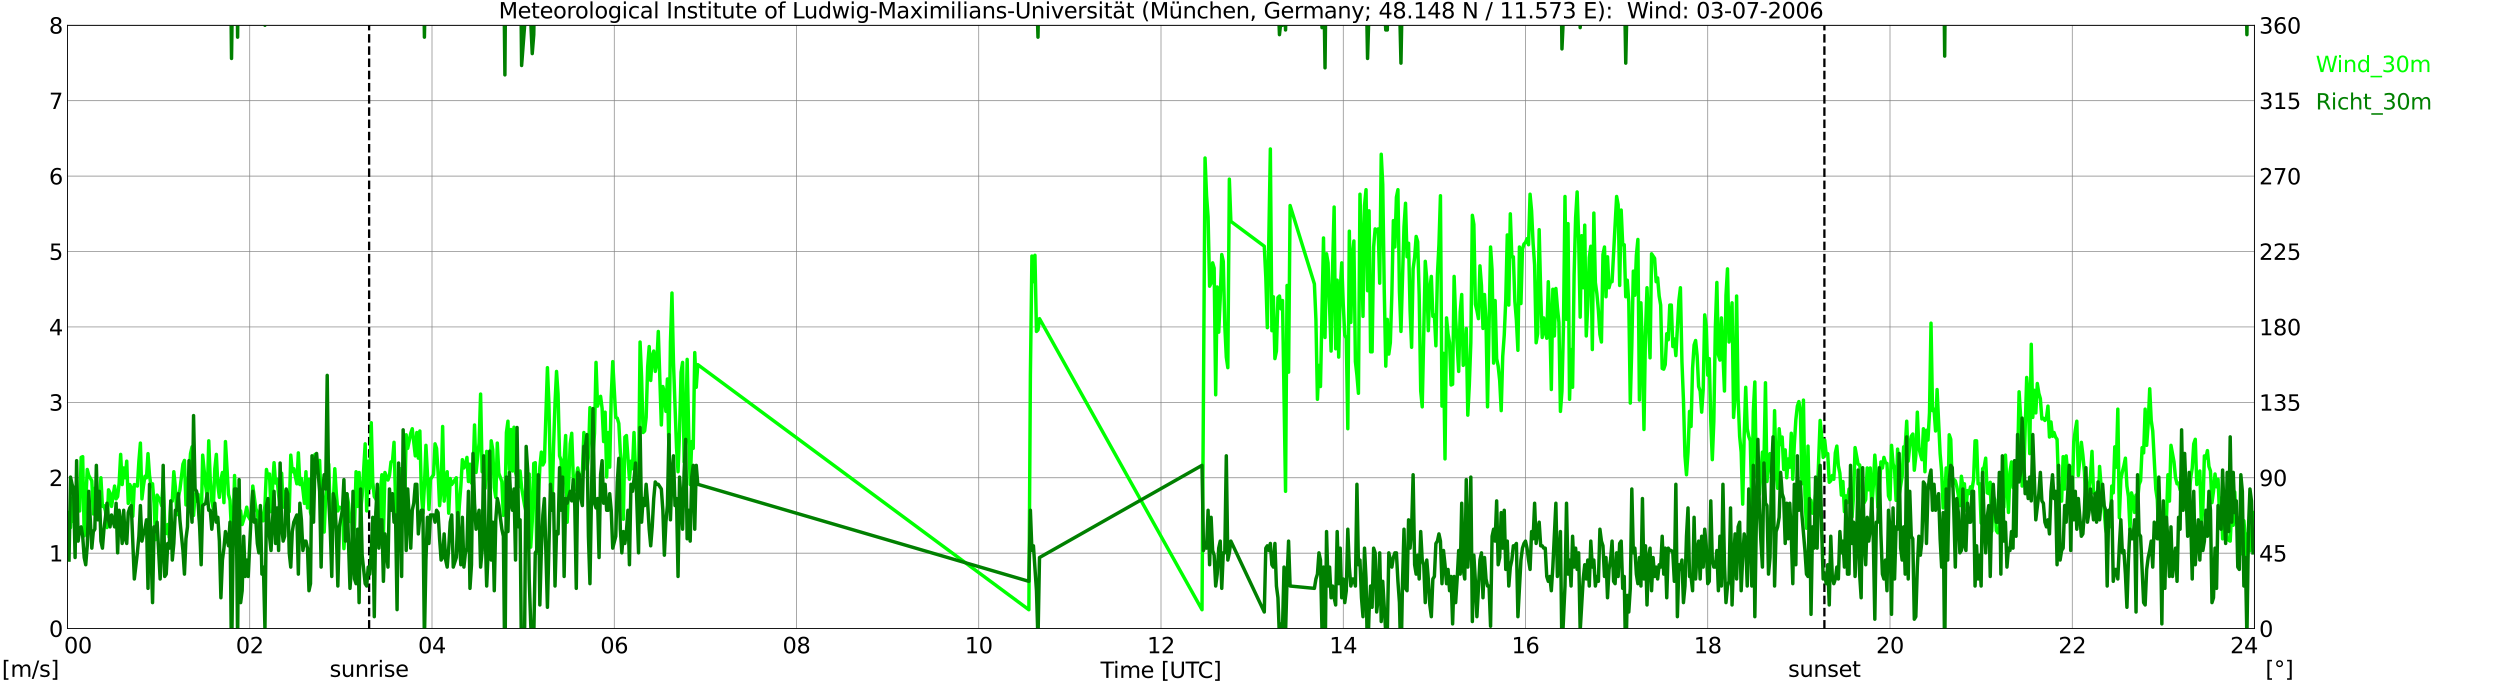 <?xml version="1.0" encoding="utf-8" standalone="no"?>
<!DOCTYPE svg PUBLIC "-//W3C//DTD SVG 1.1//EN"
  "http://www.w3.org/Graphics/SVG/1.1/DTD/svg11.dtd">
<svg xmlns:xlink="http://www.w3.org/1999/xlink" width="1085.4pt" height="296.64pt" viewBox="0 0 1085.4 296.64" xmlns="http://www.w3.org/2000/svg" version="1.1">
 <defs>
  <style type="text/css">*{stroke-linejoin: round; stroke-linecap: butt}</style>
 </defs>
 <g id="figure_1">
  <g id="patch_1">
   <path d="M 0 296.64 
L 1085.4 296.64 
L 1085.4 0 
L 0 0 
z
" style="fill: #ffffff"/>
  </g>
  <g id="axes_1">
   <g id="patch_2">
    <path d="M 29.306 272.909 
L 978.814 272.909 
L 978.814 10.976 
L 29.306 10.976 
z
" style="fill: #ffffff"/>
   </g>
   <g id="patch_3">
    <path d="M 978.814 272.909 
L 978.814 272.909 
L 978.814 10.976 
L 978.814 10.976 
z
" clip-path="url(#p71b3c2de6e)" style="fill: #d3d3d3; opacity: 0.25; stroke: #d3d3d3; stroke-linejoin: miter"/>
   </g>
   <g id="matplotlib.axis_1">
    <g id="xtick_1">
     <g id="line2d_1">
      <path d="M 29.306 272.909 
L 29.306 10.976 
" clip-path="url(#p71b3c2de6e)" style="fill: none; stroke: #808080; stroke-width: 0.3; stroke-linecap: square"/>
     </g>
     <g id="line2d_2"/>
     <g id="text_1">
      <!--    00 -->
      <g transform="translate(18.733 283.627) scale(0.095 -0.095)">
       <defs>
        <path id="DejaVuSans-20" transform="scale(0.016)"/>
        <path id="DejaVuSans-30" d="M 2034 4250 
Q 1547 4250 1301 3770 
Q 1056 3291 1056 2328 
Q 1056 1369 1301 889 
Q 1547 409 2034 409 
Q 2525 409 2770 889 
Q 3016 1369 3016 2328 
Q 3016 3291 2770 3770 
Q 2525 4250 2034 4250 
z
M 2034 4750 
Q 2819 4750 3233 4129 
Q 3647 3509 3647 2328 
Q 3647 1150 3233 529 
Q 2819 -91 2034 -91 
Q 1250 -91 836 529 
Q 422 1150 422 2328 
Q 422 3509 836 4129 
Q 1250 4750 2034 4750 
z
" transform="scale(0.016)"/>
       </defs>
       <use xlink:href="#DejaVuSans-20"/>
       <use xlink:href="#DejaVuSans-20" transform="translate(31.787 0)"/>
       <use xlink:href="#DejaVuSans-20" transform="translate(63.574 0)"/>
       <use xlink:href="#DejaVuSans-30" transform="translate(95.361 0)"/>
       <use xlink:href="#DejaVuSans-30" transform="translate(158.984 0)"/>
      </g>
     </g>
    </g>
    <g id="xtick_2">
     <g id="line2d_3">
      <path d="M 108.431 272.909 
L 108.431 10.976 
" clip-path="url(#p71b3c2de6e)" style="fill: none; stroke: #808080; stroke-width: 0.3; stroke-linecap: square"/>
     </g>
     <g id="line2d_4"/>
     <g id="text_2">
      <!-- 02 -->
      <g transform="translate(102.387 283.627) scale(0.095 -0.095)">
       <defs>
        <path id="DejaVuSans-32" d="M 1228 531 
L 3431 531 
L 3431 0 
L 469 0 
L 469 531 
Q 828 903 1448 1529 
Q 2069 2156 2228 2338 
Q 2531 2678 2651 2914 
Q 2772 3150 2772 3378 
Q 2772 3750 2511 3984 
Q 2250 4219 1831 4219 
Q 1534 4219 1204 4116 
Q 875 4013 500 3803 
L 500 4441 
Q 881 4594 1212 4672 
Q 1544 4750 1819 4750 
Q 2544 4750 2975 4387 
Q 3406 4025 3406 3419 
Q 3406 3131 3298 2873 
Q 3191 2616 2906 2266 
Q 2828 2175 2409 1742 
Q 1991 1309 1228 531 
z
" transform="scale(0.016)"/>
       </defs>
       <use xlink:href="#DejaVuSans-30"/>
       <use xlink:href="#DejaVuSans-32" transform="translate(63.623 0)"/>
      </g>
     </g>
    </g>
    <g id="xtick_3">
     <g id="line2d_5">
      <path d="M 187.557 272.909 
L 187.557 10.976 
" clip-path="url(#p71b3c2de6e)" style="fill: none; stroke: #808080; stroke-width: 0.3; stroke-linecap: square"/>
     </g>
     <g id="line2d_6"/>
     <g id="text_3">
      <!-- 04 -->
      <g transform="translate(181.513 283.627) scale(0.095 -0.095)">
       <defs>
        <path id="DejaVuSans-34" d="M 2419 4116 
L 825 1625 
L 2419 1625 
L 2419 4116 
z
M 2253 4666 
L 3047 4666 
L 3047 1625 
L 3713 1625 
L 3713 1100 
L 3047 1100 
L 3047 0 
L 2419 0 
L 2419 1100 
L 313 1100 
L 313 1709 
L 2253 4666 
z
" transform="scale(0.016)"/>
       </defs>
       <use xlink:href="#DejaVuSans-30"/>
       <use xlink:href="#DejaVuSans-34" transform="translate(63.623 0)"/>
      </g>
     </g>
    </g>
    <g id="xtick_4">
     <g id="line2d_7">
      <path d="M 266.683 272.909 
L 266.683 10.976 
" clip-path="url(#p71b3c2de6e)" style="fill: none; stroke: #808080; stroke-width: 0.3; stroke-linecap: square"/>
     </g>
     <g id="line2d_8"/>
     <g id="text_4">
      <!-- 06 -->
      <g transform="translate(260.638 283.627) scale(0.095 -0.095)">
       <defs>
        <path id="DejaVuSans-36" d="M 2113 2584 
Q 1688 2584 1439 2293 
Q 1191 2003 1191 1497 
Q 1191 994 1439 701 
Q 1688 409 2113 409 
Q 2538 409 2786 701 
Q 3034 994 3034 1497 
Q 3034 2003 2786 2293 
Q 2538 2584 2113 2584 
z
M 3366 4563 
L 3366 3988 
Q 3128 4100 2886 4159 
Q 2644 4219 2406 4219 
Q 1781 4219 1451 3797 
Q 1122 3375 1075 2522 
Q 1259 2794 1537 2939 
Q 1816 3084 2150 3084 
Q 2853 3084 3261 2657 
Q 3669 2231 3669 1497 
Q 3669 778 3244 343 
Q 2819 -91 2113 -91 
Q 1303 -91 875 529 
Q 447 1150 447 2328 
Q 447 3434 972 4092 
Q 1497 4750 2381 4750 
Q 2619 4750 2861 4703 
Q 3103 4656 3366 4563 
z
" transform="scale(0.016)"/>
       </defs>
       <use xlink:href="#DejaVuSans-30"/>
       <use xlink:href="#DejaVuSans-36" transform="translate(63.623 0)"/>
      </g>
     </g>
    </g>
    <g id="xtick_5">
     <g id="line2d_9">
      <path d="M 345.808 272.909 
L 345.808 10.976 
" clip-path="url(#p71b3c2de6e)" style="fill: none; stroke: #808080; stroke-width: 0.3; stroke-linecap: square"/>
     </g>
     <g id="line2d_10"/>
     <g id="text_5">
      <!-- 08 -->
      <g transform="translate(339.764 283.627) scale(0.095 -0.095)">
       <defs>
        <path id="DejaVuSans-38" d="M 2034 2216 
Q 1584 2216 1326 1975 
Q 1069 1734 1069 1313 
Q 1069 891 1326 650 
Q 1584 409 2034 409 
Q 2484 409 2743 651 
Q 3003 894 3003 1313 
Q 3003 1734 2745 1975 
Q 2488 2216 2034 2216 
z
M 1403 2484 
Q 997 2584 770 2862 
Q 544 3141 544 3541 
Q 544 4100 942 4425 
Q 1341 4750 2034 4750 
Q 2731 4750 3128 4425 
Q 3525 4100 3525 3541 
Q 3525 3141 3298 2862 
Q 3072 2584 2669 2484 
Q 3125 2378 3379 2068 
Q 3634 1759 3634 1313 
Q 3634 634 3220 271 
Q 2806 -91 2034 -91 
Q 1263 -91 848 271 
Q 434 634 434 1313 
Q 434 1759 690 2068 
Q 947 2378 1403 2484 
z
M 1172 3481 
Q 1172 3119 1398 2916 
Q 1625 2713 2034 2713 
Q 2441 2713 2670 2916 
Q 2900 3119 2900 3481 
Q 2900 3844 2670 4047 
Q 2441 4250 2034 4250 
Q 1625 4250 1398 4047 
Q 1172 3844 1172 3481 
z
" transform="scale(0.016)"/>
       </defs>
       <use xlink:href="#DejaVuSans-30"/>
       <use xlink:href="#DejaVuSans-38" transform="translate(63.623 0)"/>
      </g>
     </g>
    </g>
    <g id="xtick_6">
     <g id="line2d_11">
      <path d="M 424.934 272.909 
L 424.934 10.976 
" clip-path="url(#p71b3c2de6e)" style="fill: none; stroke: #808080; stroke-width: 0.3; stroke-linecap: square"/>
     </g>
     <g id="line2d_12"/>
     <g id="text_6">
      <!-- 10 -->
      <g transform="translate(418.89 283.627) scale(0.095 -0.095)">
       <defs>
        <path id="DejaVuSans-31" d="M 794 531 
L 1825 531 
L 1825 4091 
L 703 3866 
L 703 4441 
L 1819 4666 
L 2450 4666 
L 2450 531 
L 3481 531 
L 3481 0 
L 794 0 
L 794 531 
z
" transform="scale(0.016)"/>
       </defs>
       <use xlink:href="#DejaVuSans-31"/>
       <use xlink:href="#DejaVuSans-30" transform="translate(63.623 0)"/>
      </g>
     </g>
    </g>
    <g id="xtick_7">
     <g id="line2d_13">
      <path d="M 504.06 272.909 
L 504.06 10.976 
" clip-path="url(#p71b3c2de6e)" style="fill: none; stroke: #808080; stroke-width: 0.3; stroke-linecap: square"/>
     </g>
     <g id="line2d_14"/>
     <g id="text_7">
      <!-- 12 -->
      <g transform="translate(498.015 283.627) scale(0.095 -0.095)">
       <use xlink:href="#DejaVuSans-31"/>
       <use xlink:href="#DejaVuSans-32" transform="translate(63.623 0)"/>
      </g>
     </g>
    </g>
    <g id="xtick_8">
     <g id="line2d_15">
      <path d="M 583.185 272.909 
L 583.185 10.976 
" clip-path="url(#p71b3c2de6e)" style="fill: none; stroke: #808080; stroke-width: 0.3; stroke-linecap: square"/>
     </g>
     <g id="line2d_16"/>
     <g id="text_8">
      <!-- 14 -->
      <g transform="translate(577.141 283.627) scale(0.095 -0.095)">
       <use xlink:href="#DejaVuSans-31"/>
       <use xlink:href="#DejaVuSans-34" transform="translate(63.623 0)"/>
      </g>
     </g>
    </g>
    <g id="xtick_9">
     <g id="line2d_17">
      <path d="M 662.311 272.909 
L 662.311 10.976 
" clip-path="url(#p71b3c2de6e)" style="fill: none; stroke: #808080; stroke-width: 0.3; stroke-linecap: square"/>
     </g>
     <g id="line2d_18"/>
     <g id="text_9">
      <!-- 16 -->
      <g transform="translate(656.267 283.627) scale(0.095 -0.095)">
       <use xlink:href="#DejaVuSans-31"/>
       <use xlink:href="#DejaVuSans-36" transform="translate(63.623 0)"/>
      </g>
     </g>
    </g>
    <g id="xtick_10">
     <g id="line2d_19">
      <path d="M 741.437 272.909 
L 741.437 10.976 
" clip-path="url(#p71b3c2de6e)" style="fill: none; stroke: #808080; stroke-width: 0.3; stroke-linecap: square"/>
     </g>
     <g id="line2d_20"/>
     <g id="text_10">
      <!-- 18 -->
      <g transform="translate(735.392 283.627) scale(0.095 -0.095)">
       <use xlink:href="#DejaVuSans-31"/>
       <use xlink:href="#DejaVuSans-38" transform="translate(63.623 0)"/>
      </g>
     </g>
    </g>
    <g id="xtick_11">
     <g id="line2d_21">
      <path d="M 820.562 272.909 
L 820.562 10.976 
" clip-path="url(#p71b3c2de6e)" style="fill: none; stroke: #808080; stroke-width: 0.3; stroke-linecap: square"/>
     </g>
     <g id="line2d_22"/>
     <g id="text_11">
      <!-- 20 -->
      <g transform="translate(814.518 283.627) scale(0.095 -0.095)">
       <use xlink:href="#DejaVuSans-32"/>
       <use xlink:href="#DejaVuSans-30" transform="translate(63.623 0)"/>
      </g>
     </g>
    </g>
    <g id="xtick_12">
     <g id="line2d_23">
      <path d="M 899.688 272.909 
L 899.688 10.976 
" clip-path="url(#p71b3c2de6e)" style="fill: none; stroke: #808080; stroke-width: 0.3; stroke-linecap: square"/>
     </g>
     <g id="line2d_24"/>
     <g id="text_12">
      <!-- 22 -->
      <g transform="translate(893.644 283.627) scale(0.095 -0.095)">
       <use xlink:href="#DejaVuSans-32"/>
       <use xlink:href="#DejaVuSans-32" transform="translate(63.623 0)"/>
      </g>
     </g>
    </g>
    <g id="xtick_13">
     <g id="line2d_25">
      <path d="M 978.814 272.909 
L 978.814 10.976 
" clip-path="url(#p71b3c2de6e)" style="fill: none; stroke: #808080; stroke-width: 0.3; stroke-linecap: square"/>
     </g>
     <g id="line2d_26"/>
     <g id="text_13">
      <!-- 24    -->
      <g transform="translate(968.241 283.627) scale(0.095 -0.095)">
       <use xlink:href="#DejaVuSans-32"/>
       <use xlink:href="#DejaVuSans-34" transform="translate(63.623 0)"/>
       <use xlink:href="#DejaVuSans-20" transform="translate(127.246 0)"/>
       <use xlink:href="#DejaVuSans-20" transform="translate(159.033 0)"/>
       <use xlink:href="#DejaVuSans-20" transform="translate(190.82 0)"/>
      </g>
     </g>
    </g>
    <g id="text_14">
     <!-- Time [UTC] -->
     <g transform="translate(477.806 294.322) scale(0.095 -0.095)">
      <defs>
       <path id="DejaVuSans-54" d="M -19 4666 
L 3928 4666 
L 3928 4134 
L 2272 4134 
L 2272 0 
L 1638 0 
L 1638 4134 
L -19 4134 
L -19 4666 
z
" transform="scale(0.016)"/>
       <path id="DejaVuSans-69" d="M 603 3500 
L 1178 3500 
L 1178 0 
L 603 0 
L 603 3500 
z
M 603 4863 
L 1178 4863 
L 1178 4134 
L 603 4134 
L 603 4863 
z
" transform="scale(0.016)"/>
       <path id="DejaVuSans-6d" d="M 3328 2828 
Q 3544 3216 3844 3400 
Q 4144 3584 4550 3584 
Q 5097 3584 5394 3201 
Q 5691 2819 5691 2113 
L 5691 0 
L 5113 0 
L 5113 2094 
Q 5113 2597 4934 2840 
Q 4756 3084 4391 3084 
Q 3944 3084 3684 2787 
Q 3425 2491 3425 1978 
L 3425 0 
L 2847 0 
L 2847 2094 
Q 2847 2600 2669 2842 
Q 2491 3084 2119 3084 
Q 1678 3084 1418 2786 
Q 1159 2488 1159 1978 
L 1159 0 
L 581 0 
L 581 3500 
L 1159 3500 
L 1159 2956 
Q 1356 3278 1631 3431 
Q 1906 3584 2284 3584 
Q 2666 3584 2933 3390 
Q 3200 3197 3328 2828 
z
" transform="scale(0.016)"/>
       <path id="DejaVuSans-65" d="M 3597 1894 
L 3597 1613 
L 953 1613 
Q 991 1019 1311 708 
Q 1631 397 2203 397 
Q 2534 397 2845 478 
Q 3156 559 3463 722 
L 3463 178 
Q 3153 47 2828 -22 
Q 2503 -91 2169 -91 
Q 1331 -91 842 396 
Q 353 884 353 1716 
Q 353 2575 817 3079 
Q 1281 3584 2069 3584 
Q 2775 3584 3186 3129 
Q 3597 2675 3597 1894 
z
M 3022 2063 
Q 3016 2534 2758 2815 
Q 2500 3097 2075 3097 
Q 1594 3097 1305 2825 
Q 1016 2553 972 2059 
L 3022 2063 
z
" transform="scale(0.016)"/>
       <path id="DejaVuSans-5b" d="M 550 4863 
L 1875 4863 
L 1875 4416 
L 1125 4416 
L 1125 -397 
L 1875 -397 
L 1875 -844 
L 550 -844 
L 550 4863 
z
" transform="scale(0.016)"/>
       <path id="DejaVuSans-55" d="M 556 4666 
L 1191 4666 
L 1191 1831 
Q 1191 1081 1462 751 
Q 1734 422 2344 422 
Q 2950 422 3222 751 
Q 3494 1081 3494 1831 
L 3494 4666 
L 4128 4666 
L 4128 1753 
Q 4128 841 3676 375 
Q 3225 -91 2344 -91 
Q 1459 -91 1007 375 
Q 556 841 556 1753 
L 556 4666 
z
" transform="scale(0.016)"/>
       <path id="DejaVuSans-43" d="M 4122 4306 
L 4122 3641 
Q 3803 3938 3442 4084 
Q 3081 4231 2675 4231 
Q 1875 4231 1450 3742 
Q 1025 3253 1025 2328 
Q 1025 1406 1450 917 
Q 1875 428 2675 428 
Q 3081 428 3442 575 
Q 3803 722 4122 1019 
L 4122 359 
Q 3791 134 3420 21 
Q 3050 -91 2638 -91 
Q 1578 -91 968 557 
Q 359 1206 359 2328 
Q 359 3453 968 4101 
Q 1578 4750 2638 4750 
Q 3056 4750 3426 4639 
Q 3797 4528 4122 4306 
z
" transform="scale(0.016)"/>
       <path id="DejaVuSans-5d" d="M 1947 4863 
L 1947 -844 
L 622 -844 
L 622 -397 
L 1369 -397 
L 1369 4416 
L 622 4416 
L 622 4863 
L 1947 4863 
z
" transform="scale(0.016)"/>
      </defs>
      <use xlink:href="#DejaVuSans-54"/>
      <use xlink:href="#DejaVuSans-69" transform="translate(57.959 0)"/>
      <use xlink:href="#DejaVuSans-6d" transform="translate(85.742 0)"/>
      <use xlink:href="#DejaVuSans-65" transform="translate(183.154 0)"/>
      <use xlink:href="#DejaVuSans-20" transform="translate(244.678 0)"/>
      <use xlink:href="#DejaVuSans-5b" transform="translate(276.465 0)"/>
      <use xlink:href="#DejaVuSans-55" transform="translate(315.479 0)"/>
      <use xlink:href="#DejaVuSans-54" transform="translate(388.672 0)"/>
      <use xlink:href="#DejaVuSans-43" transform="translate(443.881 0)"/>
      <use xlink:href="#DejaVuSans-5d" transform="translate(513.705 0)"/>
     </g>
    </g>
   </g>
   <g id="matplotlib.axis_2">
    <g id="ytick_1">
     <g id="line2d_27">
      <path d="M 29.306 272.909 
L 978.814 272.909 
" clip-path="url(#p71b3c2de6e)" style="fill: none; stroke: #808080; stroke-width: 0.3; stroke-linecap: square"/>
     </g>
     <g id="line2d_28"/>
     <g id="text_15">
      <!-- 0 -->
      <g transform="translate(21.261 276.518) scale(0.095 -0.095)">
       <use xlink:href="#DejaVuSans-30"/>
      </g>
     </g>
    </g>
    <g id="ytick_2">
     <g id="line2d_29">
      <path d="M 29.306 240.167 
L 978.814 240.167 
" clip-path="url(#p71b3c2de6e)" style="fill: none; stroke: #808080; stroke-width: 0.3; stroke-linecap: square"/>
     </g>
     <g id="line2d_30"/>
     <g id="text_16">
      <!-- 1 -->
      <g transform="translate(21.261 243.776) scale(0.095 -0.095)">
       <use xlink:href="#DejaVuSans-31"/>
      </g>
     </g>
    </g>
    <g id="ytick_3">
     <g id="line2d_31">
      <path d="M 29.306 207.426 
L 978.814 207.426 
" clip-path="url(#p71b3c2de6e)" style="fill: none; stroke: #808080; stroke-width: 0.3; stroke-linecap: square"/>
     </g>
     <g id="line2d_32"/>
     <g id="text_17">
      <!-- 2 -->
      <g transform="translate(21.261 211.035) scale(0.095 -0.095)">
       <use xlink:href="#DejaVuSans-32"/>
      </g>
     </g>
    </g>
    <g id="ytick_4">
     <g id="line2d_33">
      <path d="M 29.306 174.684 
L 978.814 174.684 
" clip-path="url(#p71b3c2de6e)" style="fill: none; stroke: #808080; stroke-width: 0.3; stroke-linecap: square"/>
     </g>
     <g id="line2d_34"/>
     <g id="text_18">
      <!-- 3 -->
      <g transform="translate(21.261 178.293) scale(0.095 -0.095)">
       <defs>
        <path id="DejaVuSans-33" d="M 2597 2516 
Q 3050 2419 3304 2112 
Q 3559 1806 3559 1356 
Q 3559 666 3084 287 
Q 2609 -91 1734 -91 
Q 1441 -91 1130 -33 
Q 819 25 488 141 
L 488 750 
Q 750 597 1062 519 
Q 1375 441 1716 441 
Q 2309 441 2620 675 
Q 2931 909 2931 1356 
Q 2931 1769 2642 2001 
Q 2353 2234 1838 2234 
L 1294 2234 
L 1294 2753 
L 1863 2753 
Q 2328 2753 2575 2939 
Q 2822 3125 2822 3475 
Q 2822 3834 2567 4026 
Q 2313 4219 1838 4219 
Q 1578 4219 1281 4162 
Q 984 4106 628 3988 
L 628 4550 
Q 988 4650 1302 4700 
Q 1616 4750 1894 4750 
Q 2613 4750 3031 4423 
Q 3450 4097 3450 3541 
Q 3450 3153 3228 2886 
Q 3006 2619 2597 2516 
z
" transform="scale(0.016)"/>
       </defs>
       <use xlink:href="#DejaVuSans-33"/>
      </g>
     </g>
    </g>
    <g id="ytick_5">
     <g id="line2d_35">
      <path d="M 29.306 141.942 
L 978.814 141.942 
" clip-path="url(#p71b3c2de6e)" style="fill: none; stroke: #808080; stroke-width: 0.3; stroke-linecap: square"/>
     </g>
     <g id="line2d_36"/>
     <g id="text_19">
      <!-- 4 -->
      <g transform="translate(21.261 145.551) scale(0.095 -0.095)">
       <use xlink:href="#DejaVuSans-34"/>
      </g>
     </g>
    </g>
    <g id="ytick_6">
     <g id="line2d_37">
      <path d="M 29.306 109.201 
L 978.814 109.201 
" clip-path="url(#p71b3c2de6e)" style="fill: none; stroke: #808080; stroke-width: 0.3; stroke-linecap: square"/>
     </g>
     <g id="line2d_38"/>
     <g id="text_20">
      <!-- 5 -->
      <g transform="translate(21.261 112.81) scale(0.095 -0.095)">
       <defs>
        <path id="DejaVuSans-35" d="M 691 4666 
L 3169 4666 
L 3169 4134 
L 1269 4134 
L 1269 2991 
Q 1406 3038 1543 3061 
Q 1681 3084 1819 3084 
Q 2600 3084 3056 2656 
Q 3513 2228 3513 1497 
Q 3513 744 3044 326 
Q 2575 -91 1722 -91 
Q 1428 -91 1123 -41 
Q 819 9 494 109 
L 494 744 
Q 775 591 1075 516 
Q 1375 441 1709 441 
Q 2250 441 2565 725 
Q 2881 1009 2881 1497 
Q 2881 1984 2565 2268 
Q 2250 2553 1709 2553 
Q 1456 2553 1204 2497 
Q 953 2441 691 2322 
L 691 4666 
z
" transform="scale(0.016)"/>
       </defs>
       <use xlink:href="#DejaVuSans-35"/>
      </g>
     </g>
    </g>
    <g id="ytick_7">
     <g id="line2d_39">
      <path d="M 29.306 76.459 
L 978.814 76.459 
" clip-path="url(#p71b3c2de6e)" style="fill: none; stroke: #808080; stroke-width: 0.3; stroke-linecap: square"/>
     </g>
     <g id="line2d_40"/>
     <g id="text_21">
      <!-- 6 -->
      <g transform="translate(21.261 80.068) scale(0.095 -0.095)">
       <use xlink:href="#DejaVuSans-36"/>
      </g>
     </g>
    </g>
    <g id="ytick_8">
     <g id="line2d_41">
      <path d="M 29.306 43.717 
L 978.814 43.717 
" clip-path="url(#p71b3c2de6e)" style="fill: none; stroke: #808080; stroke-width: 0.3; stroke-linecap: square"/>
     </g>
     <g id="line2d_42"/>
     <g id="text_22">
      <!-- 7 -->
      <g transform="translate(21.261 47.327) scale(0.095 -0.095)">
       <defs>
        <path id="DejaVuSans-37" d="M 525 4666 
L 3525 4666 
L 3525 4397 
L 1831 0 
L 1172 0 
L 2766 4134 
L 525 4134 
L 525 4666 
z
" transform="scale(0.016)"/>
       </defs>
       <use xlink:href="#DejaVuSans-37"/>
      </g>
     </g>
    </g>
    <g id="ytick_9">
     <g id="line2d_43">
      <path d="M 29.306 10.976 
L 978.814 10.976 
" clip-path="url(#p71b3c2de6e)" style="fill: none; stroke: #808080; stroke-width: 0.3; stroke-linecap: square"/>
     </g>
     <g id="line2d_44"/>
     <g id="text_23">
      <!-- 8 -->
      <g transform="translate(21.261 14.585) scale(0.095 -0.095)">
       <use xlink:href="#DejaVuSans-38"/>
      </g>
     </g>
    </g>
   </g>
   <g id="line2d_45">
    <path d="M 160.259 272.909 
L 160.259 10.976 
" clip-path="url(#p71b3c2de6e)" style="fill: none; stroke-dasharray: 3.7,1.6; stroke-dashoffset: 0; stroke: #000000"/>
   </g>
   <g id="line2d_46">
    <path d="M 792.077 272.909 
L 792.077 10.976 
" clip-path="url(#p71b3c2de6e)" style="fill: none; stroke-dasharray: 3.7,1.6; stroke-dashoffset: 0; stroke: #000000"/>
   </g>
   <g id="line2d_47">
    <path d="M 29.965 222.487 
L 30.625 229.035 
L 31.284 216.266 
L 31.943 226.416 
L 32.603 219.213 
L 33.262 223.142 
L 33.921 217.248 
L 34.581 221.832 
L 35.24 198.585 
L 35.9 198.258 
L 36.559 232.637 
L 37.878 203.824 
L 38.537 206.443 
L 39.856 208.735 
L 40.515 223.142 
L 41.175 212.009 
L 41.834 221.177 
L 42.493 215.611 
L 43.153 216.921 
L 43.812 207.426 
L 44.472 219.867 
L 45.131 219.54 
L 45.79 221.832 
L 46.45 229.035 
L 47.109 212.664 
L 47.768 213.974 
L 48.428 219.867 
L 49.747 211.027 
L 50.406 216.593 
L 51.065 215.611 
L 51.725 209.717 
L 52.384 197.276 
L 53.043 210.372 
L 53.703 203.169 
L 54.362 207.426 
L 55.022 200.222 
L 55.681 218.558 
L 56.34 210.372 
L 57 211.682 
L 57.659 224.124 
L 58.319 210.372 
L 59.637 211.027 
L 60.297 200.222 
L 60.956 192.364 
L 61.615 216.593 
L 62.275 211.027 
L 62.934 206.771 
L 63.594 207.426 
L 64.253 196.948 
L 64.912 206.443 
L 65.572 211.027 
L 66.231 210.045 
L 66.89 218.558 
L 67.55 234.274 
L 68.209 214.956 
L 69.528 217.248 
L 70.187 219.54 
L 70.847 208.08 
L 71.506 228.053 
L 72.166 231.654 
L 72.825 227.725 
L 73.484 233.291 
L 74.144 217.575 
L 74.803 217.575 
L 75.462 204.806 
L 76.122 211.355 
L 76.781 223.469 
L 77.441 215.611 
L 78.1 212.664 
L 79.419 201.532 
L 80.078 199.895 
L 80.737 219.213 
L 81.397 208.08 
L 82.056 206.771 
L 82.716 196.948 
L 83.375 194.001 
L 84.034 223.796 
L 84.694 214.629 
L 85.353 217.575 
L 86.013 214.629 
L 86.672 225.761 
L 87.331 228.38 
L 87.991 197.603 
L 89.309 211.027 
L 89.969 215.938 
L 90.628 191.382 
L 91.288 208.408 
L 91.947 217.575 
L 92.606 220.85 
L 93.266 203.497 
L 93.925 197.276 
L 94.584 210.7 
L 95.244 215.938 
L 95.903 208.408 
L 96.563 205.134 
L 97.222 218.23 
L 97.881 191.71 
L 99.2 214.629 
L 99.86 217.248 
L 100.519 231.327 
L 101.178 231.327 
L 101.838 206.443 
L 102.497 229.035 
L 103.156 230.017 
L 103.816 229.69 
L 104.475 221.832 
L 105.135 227.725 
L 106.453 223.469 
L 107.113 220.195 
L 107.772 224.124 
L 109.091 226.416 
L 109.75 211.027 
L 111.069 220.85 
L 111.728 222.487 
L 112.388 229.035 
L 113.047 221.177 
L 113.707 226.088 
L 114.366 226.088 
L 115.025 219.54 
L 115.685 203.824 
L 116.344 207.426 
L 117.003 205.788 
L 117.663 222.159 
L 118.982 200.877 
L 119.641 209.717 
L 120.3 208.08 
L 120.96 214.956 
L 121.619 219.54 
L 122.278 205.461 
L 122.938 220.195 
L 123.597 213.319 
L 124.257 222.487 
L 124.916 217.903 
L 125.575 222.159 
L 126.235 197.603 
L 126.894 204.806 
L 127.553 203.497 
L 128.872 210.045 
L 129.532 196.621 
L 130.191 210.372 
L 130.85 207.753 
L 131.51 212.664 
L 132.169 218.558 
L 132.829 204.806 
L 133.488 220.522 
L 134.147 208.08 
L 134.807 222.487 
L 135.466 224.451 
L 136.125 199.24 
L 136.785 197.276 
L 137.444 203.169 
L 138.763 199.895 
L 139.422 218.885 
L 140.082 215.938 
L 140.741 231 
L 141.4 215.611 
L 142.06 211.355 
L 142.719 201.532 
L 143.379 223.469 
L 144.038 224.451 
L 144.697 218.885 
L 145.357 203.497 
L 146.016 214.301 
L 146.676 221.832 
L 147.335 220.195 
L 148.654 220.85 
L 149.313 238.203 
L 149.972 228.053 
L 150.632 214.629 
L 151.291 218.558 
L 151.951 226.416 
L 152.61 224.451 
L 153.269 235.583 
L 153.929 228.053 
L 154.588 204.806 
L 155.247 219.867 
L 155.907 205.134 
L 156.566 221.504 
L 157.226 215.284 
L 158.544 192.692 
L 159.204 221.832 
L 159.863 200.222 
L 160.523 212.009 
L 161.182 183.524 
L 161.841 209.39 
L 162.501 215.611 
L 163.16 216.593 
L 163.819 217.903 
L 164.479 231.327 
L 165.138 213.646 
L 165.798 206.116 
L 166.457 232.637 
L 167.116 205.134 
L 168.435 208.408 
L 169.094 206.443 
L 169.754 200.55 
L 170.413 200.222 
L 171.073 192.037 
L 171.732 217.575 
L 172.391 233.619 
L 173.051 220.522 
L 173.71 203.497 
L 174.37 214.956 
L 175.029 216.921 
L 175.688 219.54 
L 176.348 188.763 
L 177.007 194.656 
L 178.326 188.108 
L 178.985 186.143 
L 180.304 197.93 
L 180.963 187.781 
L 181.623 198.913 
L 182.282 187.126 
L 182.941 214.301 
L 183.601 222.814 
L 184.26 211.027 
L 184.92 193.347 
L 185.579 205.788 
L 186.238 221.177 
L 186.898 208.08 
L 188.217 206.116 
L 188.876 192.692 
L 189.535 194.656 
L 190.195 205.134 
L 190.854 219.54 
L 191.513 212.337 
L 192.173 185.161 
L 192.832 217.575 
L 193.492 210.045 
L 194.151 204.806 
L 194.81 222.814 
L 195.47 207.753 
L 196.129 210.372 
L 198.107 207.426 
L 198.767 230.672 
L 199.426 219.54 
L 200.085 211.027 
L 200.745 199.568 
L 201.404 203.169 
L 202.063 201.859 
L 202.723 198.585 
L 203.382 209.063 
L 204.042 201.532 
L 204.701 209.717 
L 205.36 206.443 
L 206.02 184.506 
L 206.679 205.134 
L 207.998 192.364 
L 208.657 171.082 
L 209.317 204.806 
L 209.976 202.514 
L 210.635 212.009 
L 211.295 195.966 
L 211.954 201.532 
L 212.614 213.646 
L 213.273 191.382 
L 213.932 195.311 
L 214.592 211.682 
L 215.251 215.938 
L 215.91 192.364 
L 216.57 205.461 
L 217.889 209.063 
L 218.548 223.796 
L 219.207 221.177 
L 219.867 187.781 
L 220.526 182.869 
L 221.186 203.824 
L 221.845 186.471 
L 222.504 204.479 
L 223.164 185.489 
L 223.823 205.134 
L 224.482 207.426 
L 225.142 211.355 
L 225.801 204.479 
L 226.461 211.682 
L 227.779 219.54 
L 228.439 222.487 
L 229.098 231.327 
L 229.757 205.788 
L 230.417 237.548 
L 231.076 226.416 
L 231.736 201.205 
L 232.395 200.877 
L 233.054 240.167 
L 233.714 217.575 
L 234.373 202.842 
L 235.033 196.293 
L 235.692 201.859 
L 236.351 200.55 
L 237.67 159.623 
L 238.329 175.666 
L 238.989 210.045 
L 239.648 221.177 
L 240.308 194.656 
L 240.967 175.011 
L 241.626 161.26 
L 242.286 171.082 
L 242.945 197.93 
L 243.604 199.895 
L 244.264 213.974 
L 244.923 199.895 
L 245.583 189.09 
L 246.242 226.743 
L 247.561 192.692 
L 248.22 188.108 
L 248.88 207.098 
L 249.539 212.664 
L 250.198 207.098 
L 250.858 203.169 
L 251.517 206.771 
L 252.176 208.08 
L 252.836 205.788 
L 253.495 187.781 
L 254.155 200.222 
L 254.814 203.824 
L 255.473 198.258 
L 256.133 176.976 
L 257.451 197.276 
L 258.111 188.108 
L 258.77 157.331 
L 259.43 176.321 
L 260.089 173.702 
L 260.748 172.065 
L 261.408 177.303 
L 262.067 191.71 
L 262.726 178.94 
L 263.386 207.098 
L 264.045 187.781 
L 264.705 202.842 
L 265.364 172.392 
L 266.023 157.003 
L 267.342 181.232 
L 268.002 181.56 
L 268.661 183.852 
L 269.32 196.293 
L 269.98 202.842 
L 270.639 225.433 
L 271.298 189.745 
L 271.958 189.09 
L 273.277 208.08 
L 273.936 200.222 
L 274.595 203.497 
L 275.255 187.781 
L 275.914 204.151 
L 277.233 209.717 
L 277.892 148.491 
L 278.552 163.879 
L 279.211 187.781 
L 279.87 187.126 
L 280.53 181.232 
L 281.189 159.295 
L 281.849 150.455 
L 282.508 165.189 
L 283.167 154.711 
L 283.827 152.42 
L 284.486 161.26 
L 285.145 157.986 
L 285.805 143.907 
L 287.124 184.506 
L 287.783 167.808 
L 288.442 170.427 
L 289.102 178.613 
L 289.761 164.534 
L 290.42 195.639 
L 291.08 148.491 
L 291.739 127.209 
L 292.399 157.658 
L 293.717 194.329 
L 294.377 204.806 
L 295.036 187.126 
L 295.696 161.587 
L 296.355 157.331 
L 297.014 200.55 
L 297.674 191.055 
L 298.333 156.021 
L 298.992 187.126 
L 299.652 210.372 
L 300.311 191.71 
L 300.971 194.656 
L 301.63 153.074 
L 302.289 168.136 
L 302.949 158.313 
L 446.694 264.723 
L 447.353 162.897 
L 448.012 111.165 
L 448.672 122.297 
L 449.331 110.838 
L 449.991 143.907 
L 450.65 143.252 
L 451.309 138.341 
L 521.863 264.723 
L 523.182 68.601 
L 523.841 84.972 
L 524.501 94.139 
L 525.16 124.262 
L 525.819 122.952 
L 526.479 114.112 
L 527.138 116.404 
L 527.797 171.41 
L 528.457 124.589 
L 529.116 144.234 
L 529.776 129.5 
L 530.435 110.51 
L 531.094 113.457 
L 531.754 141.287 
L 532.413 155.039 
L 533.073 159.623 
L 533.732 77.769 
L 534.391 96.104 
L 548.898 106.909 
L 549.557 120.333 
L 550.216 142.27 
L 551.535 64.672 
L 552.195 143.579 
L 552.854 128.846 
L 553.513 155.694 
L 554.173 152.42 
L 554.832 129.173 
L 555.491 128.518 
L 556.151 134.084 
L 556.81 130.483 
L 558.129 213.319 
L 558.788 123.934 
L 559.448 161.587 
L 560.107 89.228 
L 570.657 123.28 
L 571.317 138.668 
L 571.976 173.374 
L 572.635 158.64 
L 573.295 167.808 
L 574.613 103.307 
L 575.273 146.526 
L 575.932 110.183 
L 576.592 114.112 
L 577.91 152.42 
L 578.57 115.422 
L 579.229 89.883 
L 579.889 151.437 
L 580.548 121.642 
L 581.207 155.039 
L 581.867 126.226 
L 582.526 114.112 
L 583.185 132.12 
L 583.845 145.544 
L 584.504 146.853 
L 585.164 186.143 
L 585.823 100.36 
L 586.482 139.978 
L 587.142 111.165 
L 587.801 104.617 
L 588.46 157.003 
L 589.12 162.897 
L 589.779 170.755 
L 590.439 84.317 
L 591.098 106.909 
L 591.757 137.358 
L 592.417 89.228 
L 593.076 82.352 
L 593.736 126.226 
L 594.395 91.52 
L 595.054 152.747 
L 595.714 152.747 
L 596.373 107.236 
L 597.032 99.378 
L 597.692 100.033 
L 598.351 99.378 
L 599.011 122.952 
L 599.67 66.964 
L 600.329 80.061 
L 600.989 126.226 
L 601.648 158.968 
L 602.307 138.668 
L 602.967 153.729 
L 603.626 148.818 
L 604.286 127.863 
L 604.945 95.777 
L 605.604 107.236 
L 606.264 85.627 
L 606.923 82.352 
L 607.582 126.554 
L 608.242 143.907 
L 609.561 98.396 
L 610.22 88.246 
L 610.879 111.493 
L 611.539 105.599 
L 612.198 134.739 
L 612.858 150.782 
L 613.517 116.731 
L 614.176 111.82 
L 614.836 102.652 
L 615.495 104.944 
L 616.154 128.191 
L 616.814 169.773 
L 617.473 176.648 
L 618.792 113.457 
L 619.451 121.315 
L 620.111 143.579 
L 620.77 125.244 
L 621.429 120.005 
L 622.089 137.358 
L 622.748 136.704 
L 623.408 150.128 
L 624.067 119.351 
L 624.726 106.254 
L 625.386 84.972 
L 626.045 176.321 
L 626.705 153.402 
L 627.364 199.24 
L 628.023 138.013 
L 628.683 144.889 
L 629.342 148.818 
L 630.001 167.153 
L 630.661 166.826 
L 631.32 120.005 
L 631.98 138.341 
L 633.298 161.26 
L 633.958 135.394 
L 634.617 127.863 
L 635.276 158.64 
L 635.936 157.331 
L 636.595 142.597 
L 637.255 180.25 
L 637.914 167.153 
L 638.573 148.818 
L 639.233 93.485 
L 639.892 97.414 
L 640.552 132.12 
L 641.211 134.739 
L 641.87 138.341 
L 642.53 115.422 
L 643.189 123.934 
L 643.848 142.597 
L 644.508 127.863 
L 645.167 139.65 
L 645.827 176.648 
L 647.145 107.236 
L 647.805 117.386 
L 648.464 157.658 
L 649.123 130.483 
L 649.783 155.694 
L 650.442 158.968 
L 651.102 165.189 
L 651.761 178.285 
L 652.42 154.711 
L 653.08 145.544 
L 653.739 130.155 
L 654.399 101.997 
L 655.058 132.447 
L 655.717 92.83 
L 656.377 111.493 
L 657.036 111.493 
L 657.695 130.81 
L 658.355 138.995 
L 659.014 152.092 
L 659.674 107.236 
L 660.333 131.792 
L 660.992 108.218 
L 661.652 105.926 
L 662.311 105.272 
L 662.97 103.635 
L 663.63 106.254 
L 664.289 84.317 
L 664.949 91.52 
L 665.608 105.599 
L 666.267 115.094 
L 666.927 148.818 
L 667.586 144.889 
L 668.246 99.706 
L 668.905 126.881 
L 669.564 146.526 
L 670.224 138.013 
L 670.883 144.234 
L 671.542 146.853 
L 672.202 122.297 
L 672.861 138.995 
L 673.521 169.118 
L 674.18 125.571 
L 674.839 145.871 
L 675.499 125.244 
L 676.158 133.429 
L 676.817 139.978 
L 677.477 178.613 
L 678.136 169.773 
L 678.796 141.615 
L 679.455 85.299 
L 680.114 138.668 
L 680.774 97.086 
L 681.433 173.374 
L 682.092 151.765 
L 682.752 168.136 
L 683.411 119.351 
L 684.071 94.467 
L 684.73 83.335 
L 685.389 103.635 
L 686.049 137.686 
L 686.708 102.325 
L 687.368 124.917 
L 688.027 97.741 
L 688.686 145.871 
L 689.346 132.447 
L 690.005 111.82 
L 690.664 106.909 
L 691.324 151.765 
L 691.983 92.502 
L 692.643 122.625 
L 693.302 127.536 
L 693.961 134.739 
L 694.621 145.216 
L 695.28 148.491 
L 695.939 110.51 
L 696.599 107.236 
L 697.258 128.846 
L 697.918 111.493 
L 698.577 124.917 
L 699.236 122.297 
L 699.896 122.297 
L 701.874 85.299 
L 702.533 88.901 
L 703.193 123.934 
L 703.852 91.193 
L 704.511 106.254 
L 705.171 106.254 
L 705.83 128.846 
L 706.49 121.642 
L 707.149 131.137 
L 707.808 175.011 
L 708.468 150.128 
L 709.127 117.713 
L 709.786 128.191 
L 710.446 110.838 
L 711.105 103.962 
L 711.765 173.702 
L 712.424 131.465 
L 713.083 152.42 
L 713.743 186.471 
L 714.402 144.234 
L 715.062 124.917 
L 716.38 155.366 
L 717.04 110.183 
L 718.358 112.147 
L 719.018 122.297 
L 719.677 120.66 
L 720.337 128.518 
L 720.996 132.447 
L 721.655 159.95 
L 722.315 160.278 
L 722.974 158.313 
L 723.633 144.889 
L 724.293 147.508 
L 724.952 132.447 
L 725.612 132.447 
L 726.271 150.455 
L 726.93 147.181 
L 727.59 154.384 
L 728.909 130.483 
L 729.568 124.917 
L 730.227 157.003 
L 730.887 173.702 
L 731.546 197.93 
L 732.205 206.116 
L 732.865 196.293 
L 733.524 178.613 
L 734.184 185.161 
L 734.843 159.95 
L 735.502 149.8 
L 736.162 147.836 
L 736.821 154.384 
L 737.48 167.808 
L 738.14 169.773 
L 738.799 178.94 
L 739.459 169.118 
L 740.118 136.704 
L 740.777 141.615 
L 741.437 162.897 
L 742.096 155.694 
L 742.756 182.869 
L 743.415 199.568 
L 744.074 182.869 
L 744.734 142.27 
L 745.393 122.625 
L 746.052 154.057 
L 746.712 156.349 
L 747.371 138.013 
L 748.69 169.773 
L 749.349 128.191 
L 750.009 116.731 
L 750.668 148.491 
L 751.987 131.465 
L 752.646 181.232 
L 753.306 171.737 
L 753.965 128.518 
L 754.624 173.047 
L 755.284 189.418 
L 755.943 196.293 
L 756.602 218.885 
L 757.262 188.763 
L 757.921 168.136 
L 758.581 186.143 
L 759.24 189.418 
L 759.899 191.382 
L 760.559 219.867 
L 761.218 178.613 
L 761.878 165.844 
L 762.537 207.098 
L 763.196 206.116 
L 763.856 214.629 
L 765.174 196.293 
L 765.834 200.877 
L 766.493 166.171 
L 767.153 209.063 
L 767.812 201.859 
L 768.471 196.948 
L 769.131 205.461 
L 769.79 212.337 
L 770.449 178.285 
L 771.109 205.461 
L 771.768 212.009 
L 772.428 186.143 
L 773.087 193.019 
L 773.746 189.745 
L 774.406 203.824 
L 775.065 195.311 
L 775.725 207.426 
L 776.384 199.24 
L 777.043 202.842 
L 777.703 188.108 
L 778.362 208.08 
L 779.021 193.019 
L 779.681 182.214 
L 780.34 176.321 
L 781 174.356 
L 781.659 178.613 
L 782.318 210.045 
L 782.978 173.702 
L 783.637 214.629 
L 784.296 229.362 
L 784.956 193.674 
L 785.615 223.142 
L 786.275 217.248 
L 786.934 222.814 
L 787.593 221.832 
L 788.253 214.956 
L 788.912 217.575 
L 790.231 182.542 
L 790.89 189.09 
L 791.55 198.585 
L 792.209 191.055 
L 792.868 197.276 
L 793.528 196.948 
L 794.187 209.39 
L 794.847 208.735 
L 795.506 206.443 
L 796.165 208.08 
L 796.825 196.621 
L 797.484 193.674 
L 798.143 202.187 
L 798.803 205.461 
L 799.462 214.956 
L 800.122 209.063 
L 800.781 222.159 
L 801.44 215.284 
L 802.1 218.23 
L 802.759 212.337 
L 803.419 214.956 
L 804.078 224.451 
L 804.737 215.284 
L 805.397 194.329 
L 806.715 201.532 
L 807.375 201.859 
L 808.034 206.443 
L 808.694 218.885 
L 809.353 218.23 
L 810.012 216.921 
L 810.672 203.169 
L 811.331 212.664 
L 811.99 203.169 
L 812.65 220.522 
L 813.309 211.027 
L 813.969 197.603 
L 814.628 205.788 
L 815.287 220.195 
L 815.947 212.664 
L 816.606 200.55 
L 817.265 203.169 
L 817.925 198.585 
L 818.584 200.877 
L 819.244 201.205 
L 819.903 215.284 
L 820.562 216.921 
L 821.222 193.347 
L 821.881 201.205 
L 822.541 203.824 
L 823.2 217.248 
L 823.859 194.984 
L 824.519 214.956 
L 825.837 206.771 
L 826.497 194.001 
L 827.156 194.329 
L 827.816 182.869 
L 828.475 200.222 
L 829.134 193.674 
L 829.794 189.418 
L 830.453 188.435 
L 831.112 204.151 
L 831.772 197.93 
L 832.431 178.94 
L 833.091 194.329 
L 833.75 197.276 
L 834.409 199.568 
L 835.069 186.143 
L 835.728 204.806 
L 836.388 186.798 
L 837.047 191.055 
L 837.706 179.268 
L 838.366 140.305 
L 839.025 178.285 
L 839.684 177.631 
L 840.344 187.126 
L 841.003 169.118 
L 842.322 196.948 
L 842.981 204.806 
L 843.641 220.522 
L 844.3 216.266 
L 844.959 203.169 
L 845.619 223.469 
L 846.278 188.763 
L 846.938 190.727 
L 847.597 211.027 
L 848.256 208.08 
L 848.916 208.735 
L 849.575 211.355 
L 850.235 214.956 
L 850.894 219.54 
L 851.553 206.771 
L 852.213 211.355 
L 852.872 210.045 
L 853.531 221.504 
L 854.191 212.992 
L 854.85 214.301 
L 855.51 211.355 
L 856.169 212.337 
L 856.828 208.408 
L 857.488 191.382 
L 858.147 191.382 
L 858.806 210.045 
L 859.466 210.045 
L 860.125 227.071 
L 860.785 203.497 
L 861.444 202.842 
L 862.103 198.913 
L 862.763 213.974 
L 863.422 214.301 
L 864.082 209.39 
L 864.741 230.672 
L 865.4 215.611 
L 866.06 216.921 
L 866.719 230.345 
L 867.378 231.327 
L 868.038 231 
L 868.697 219.867 
L 869.357 213.646 
L 870.016 220.195 
L 870.675 197.603 
L 871.994 222.487 
L 872.653 204.806 
L 873.313 200.55 
L 873.972 211.682 
L 874.632 208.408 
L 875.291 203.824 
L 875.95 201.532 
L 876.61 170.1 
L 877.269 180.905 
L 877.929 211.027 
L 878.588 208.408 
L 879.907 163.879 
L 880.566 171.41 
L 881.225 196.948 
L 881.885 149.473 
L 882.544 181.232 
L 883.204 169.445 
L 883.863 179.268 
L 884.522 166.498 
L 885.182 170.755 
L 885.841 173.047 
L 886.5 181.887 
L 887.16 181.56 
L 887.819 182.542 
L 888.479 181.56 
L 889.138 176.321 
L 889.797 189.745 
L 890.457 183.197 
L 891.116 189.418 
L 891.775 187.781 
L 892.435 189.745 
L 893.094 190.727 
L 893.754 210.372 
L 894.413 211.682 
L 895.072 217.575 
L 895.732 198.258 
L 896.391 212.337 
L 897.051 197.93 
L 897.71 205.134 
L 898.369 207.426 
L 899.029 202.842 
L 899.688 216.266 
L 900.347 191.71 
L 901.007 186.798 
L 901.666 182.869 
L 902.326 206.443 
L 903.644 192.037 
L 904.304 197.603 
L 904.963 204.806 
L 905.622 216.593 
L 906.282 215.284 
L 906.941 212.009 
L 907.601 206.771 
L 908.26 195.966 
L 908.919 213.974 
L 909.579 214.301 
L 910.238 213.646 
L 910.898 225.106 
L 911.557 202.514 
L 912.216 211.027 
L 912.876 213.974 
L 913.535 221.177 
L 914.194 229.69 
L 914.854 232.309 
L 915.513 224.451 
L 916.173 228.708 
L 916.832 211.027 
L 917.491 213.974 
L 918.151 194.001 
L 918.81 202.842 
L 919.469 177.631 
L 920.129 224.779 
L 920.788 208.08 
L 921.448 204.806 
L 922.107 202.187 
L 922.766 198.913 
L 923.426 211.027 
L 924.085 215.611 
L 924.745 230.017 
L 925.404 213.974 
L 926.063 216.266 
L 926.723 222.487 
L 927.382 214.956 
L 928.041 217.575 
L 928.701 210.372 
L 929.36 208.735 
L 930.02 194.329 
L 930.679 196.621 
L 931.338 177.631 
L 931.998 193.347 
L 932.657 183.852 
L 933.316 168.79 
L 933.976 182.542 
L 934.635 187.126 
L 935.954 212.337 
L 936.613 216.921 
L 937.273 233.946 
L 937.932 229.035 
L 938.592 241.804 
L 939.251 231.327 
L 939.91 237.22 
L 940.57 225.761 
L 941.229 206.116 
L 941.888 217.575 
L 942.548 193.347 
L 943.867 200.55 
L 944.526 207.426 
L 945.185 210.045 
L 945.845 209.717 
L 946.504 212.664 
L 947.163 205.788 
L 947.823 211.027 
L 948.482 203.497 
L 949.142 216.266 
L 949.801 224.124 
L 950.46 214.301 
L 951.12 207.426 
L 951.779 203.169 
L 952.438 192.692 
L 953.098 190.727 
L 953.757 210.372 
L 954.417 208.408 
L 955.076 204.479 
L 955.735 227.725 
L 956.395 220.85 
L 957.054 197.93 
L 957.714 198.913 
L 958.373 195.639 
L 959.032 202.514 
L 959.692 204.479 
L 960.351 218.23 
L 961.01 213.319 
L 961.67 205.788 
L 962.329 211.355 
L 962.989 208.08 
L 963.648 223.469 
L 964.307 216.266 
L 964.967 233.946 
L 965.626 228.053 
L 966.285 227.725 
L 966.945 233.946 
L 967.604 234.601 
L 968.264 234.928 
L 968.923 221.504 
L 969.582 228.053 
L 970.242 213.646 
L 970.901 226.743 
L 971.561 224.779 
L 972.22 226.088 
L 972.879 240.495 
L 973.539 228.38 
L 974.198 226.088 
L 974.857 233.619 
L 975.517 246.388 
L 976.176 231.327 
L 976.836 239.185 
L 978.154 222.487 
L 978.154 222.487 
" clip-path="url(#p71b3c2de6e)" style="fill: none; stroke: #00ff00; stroke-width: 1.5; stroke-linecap: square"/>
   </g>
   <g id="patch_4">
    <path d="M 29.306 272.909 
L 29.306 10.976 
" style="fill: none; stroke: #000000; stroke-width: 0.3; stroke-linejoin: miter; stroke-linecap: square"/>
   </g>
   <g id="patch_5">
    <path d="M 978.814 272.909 
L 978.814 10.976 
" style="fill: none; stroke: #000000; stroke-width: 0.3; stroke-linejoin: miter; stroke-linecap: square"/>
   </g>
   <g id="patch_6">
    <path d="M 29.306 272.909 
L 978.814 272.909 
" style="fill: none; stroke: #000000; stroke-width: 0.3; stroke-linejoin: miter; stroke-linecap: square"/>
   </g>
   <g id="patch_7">
    <path d="M 29.306 10.976 
L 978.814 10.976 
" style="fill: none; stroke: #000000; stroke-width: 0.3; stroke-linejoin: miter; stroke-linecap: square"/>
   </g>
   <g id="text_24">
    <!-- sunrise -->
    <g transform="translate(143.094 293.863) scale(0.095 -0.095)">
     <defs>
      <path id="DejaVuSans-73" d="M 2834 3397 
L 2834 2853 
Q 2591 2978 2328 3040 
Q 2066 3103 1784 3103 
Q 1356 3103 1142 2972 
Q 928 2841 928 2578 
Q 928 2378 1081 2264 
Q 1234 2150 1697 2047 
L 1894 2003 
Q 2506 1872 2764 1633 
Q 3022 1394 3022 966 
Q 3022 478 2636 193 
Q 2250 -91 1575 -91 
Q 1294 -91 989 -36 
Q 684 19 347 128 
L 347 722 
Q 666 556 975 473 
Q 1284 391 1588 391 
Q 1994 391 2212 530 
Q 2431 669 2431 922 
Q 2431 1156 2273 1281 
Q 2116 1406 1581 1522 
L 1381 1569 
Q 847 1681 609 1914 
Q 372 2147 372 2553 
Q 372 3047 722 3315 
Q 1072 3584 1716 3584 
Q 2034 3584 2315 3537 
Q 2597 3491 2834 3397 
z
" transform="scale(0.016)"/>
      <path id="DejaVuSans-75" d="M 544 1381 
L 544 3500 
L 1119 3500 
L 1119 1403 
Q 1119 906 1312 657 
Q 1506 409 1894 409 
Q 2359 409 2629 706 
Q 2900 1003 2900 1516 
L 2900 3500 
L 3475 3500 
L 3475 0 
L 2900 0 
L 2900 538 
Q 2691 219 2414 64 
Q 2138 -91 1772 -91 
Q 1169 -91 856 284 
Q 544 659 544 1381 
z
M 1991 3584 
L 1991 3584 
z
" transform="scale(0.016)"/>
      <path id="DejaVuSans-6e" d="M 3513 2113 
L 3513 0 
L 2938 0 
L 2938 2094 
Q 2938 2591 2744 2837 
Q 2550 3084 2163 3084 
Q 1697 3084 1428 2787 
Q 1159 2491 1159 1978 
L 1159 0 
L 581 0 
L 581 3500 
L 1159 3500 
L 1159 2956 
Q 1366 3272 1645 3428 
Q 1925 3584 2291 3584 
Q 2894 3584 3203 3211 
Q 3513 2838 3513 2113 
z
" transform="scale(0.016)"/>
      <path id="DejaVuSans-72" d="M 2631 2963 
Q 2534 3019 2420 3045 
Q 2306 3072 2169 3072 
Q 1681 3072 1420 2755 
Q 1159 2438 1159 1844 
L 1159 0 
L 581 0 
L 581 3500 
L 1159 3500 
L 1159 2956 
Q 1341 3275 1631 3429 
Q 1922 3584 2338 3584 
Q 2397 3584 2469 3576 
Q 2541 3569 2628 3553 
L 2631 2963 
z
" transform="scale(0.016)"/>
     </defs>
     <use xlink:href="#DejaVuSans-73"/>
     <use xlink:href="#DejaVuSans-75" transform="translate(52.1 0)"/>
     <use xlink:href="#DejaVuSans-6e" transform="translate(115.479 0)"/>
     <use xlink:href="#DejaVuSans-72" transform="translate(178.857 0)"/>
     <use xlink:href="#DejaVuSans-69" transform="translate(219.971 0)"/>
     <use xlink:href="#DejaVuSans-73" transform="translate(247.754 0)"/>
     <use xlink:href="#DejaVuSans-65" transform="translate(299.854 0)"/>
    </g>
   </g>
   <g id="text_25">
    <!-- sunset -->
    <g transform="translate(776.323 293.863) scale(0.095 -0.095)">
     <defs>
      <path id="DejaVuSans-74" d="M 1172 4494 
L 1172 3500 
L 2356 3500 
L 2356 3053 
L 1172 3053 
L 1172 1153 
Q 1172 725 1289 603 
Q 1406 481 1766 481 
L 2356 481 
L 2356 0 
L 1766 0 
Q 1100 0 847 248 
Q 594 497 594 1153 
L 594 3053 
L 172 3053 
L 172 3500 
L 594 3500 
L 594 4494 
L 1172 4494 
z
" transform="scale(0.016)"/>
     </defs>
     <use xlink:href="#DejaVuSans-73"/>
     <use xlink:href="#DejaVuSans-75" transform="translate(52.1 0)"/>
     <use xlink:href="#DejaVuSans-6e" transform="translate(115.479 0)"/>
     <use xlink:href="#DejaVuSans-73" transform="translate(178.857 0)"/>
     <use xlink:href="#DejaVuSans-65" transform="translate(230.957 0)"/>
     <use xlink:href="#DejaVuSans-74" transform="translate(292.48 0)"/>
    </g>
   </g>
   <g id="text_26">
    <!-- [m/s] -->
    <g transform="translate(0.821 293.863) scale(0.095 -0.095)">
     <defs>
      <path id="DejaVuSans-2f" d="M 1625 4666 
L 2156 4666 
L 531 -594 
L 0 -594 
L 1625 4666 
z
" transform="scale(0.016)"/>
     </defs>
     <use xlink:href="#DejaVuSans-5b"/>
     <use xlink:href="#DejaVuSans-6d" transform="translate(39.014 0)"/>
     <use xlink:href="#DejaVuSans-2f" transform="translate(136.426 0)"/>
     <use xlink:href="#DejaVuSans-73" transform="translate(170.117 0)"/>
     <use xlink:href="#DejaVuSans-5d" transform="translate(222.217 0)"/>
    </g>
   </g>
   <g id="text_27">
    <!-- Wind_30m -->
    <g style="fill: #00ff00" transform="translate(1005.4 31.291) scale(0.095 -0.095)">
     <defs>
      <path id="DejaVuSans-57" d="M 213 4666 
L 850 4666 
L 1831 722 
L 2809 4666 
L 3519 4666 
L 4500 722 
L 5478 4666 
L 6119 4666 
L 4947 0 
L 4153 0 
L 3169 4050 
L 2175 0 
L 1381 0 
L 213 4666 
z
" transform="scale(0.016)"/>
      <path id="DejaVuSans-64" d="M 2906 2969 
L 2906 4863 
L 3481 4863 
L 3481 0 
L 2906 0 
L 2906 525 
Q 2725 213 2448 61 
Q 2172 -91 1784 -91 
Q 1150 -91 751 415 
Q 353 922 353 1747 
Q 353 2572 751 3078 
Q 1150 3584 1784 3584 
Q 2172 3584 2448 3432 
Q 2725 3281 2906 2969 
z
M 947 1747 
Q 947 1113 1208 752 
Q 1469 391 1925 391 
Q 2381 391 2643 752 
Q 2906 1113 2906 1747 
Q 2906 2381 2643 2742 
Q 2381 3103 1925 3103 
Q 1469 3103 1208 2742 
Q 947 2381 947 1747 
z
" transform="scale(0.016)"/>
      <path id="DejaVuSans-5f" d="M 3263 -1063 
L 3263 -1509 
L -63 -1509 
L -63 -1063 
L 3263 -1063 
z
" transform="scale(0.016)"/>
     </defs>
     <use xlink:href="#DejaVuSans-57"/>
     <use xlink:href="#DejaVuSans-69" transform="translate(96.627 0)"/>
     <use xlink:href="#DejaVuSans-6e" transform="translate(124.41 0)"/>
     <use xlink:href="#DejaVuSans-64" transform="translate(187.789 0)"/>
     <use xlink:href="#DejaVuSans-5f" transform="translate(251.266 0)"/>
     <use xlink:href="#DejaVuSans-33" transform="translate(301.266 0)"/>
     <use xlink:href="#DejaVuSans-30" transform="translate(364.889 0)"/>
     <use xlink:href="#DejaVuSans-6d" transform="translate(428.512 0)"/>
    </g>
   </g>
   <g id="text_28">
    <!-- Richt_30m -->
    <g style="fill: #008000" transform="translate(1005.4 47.531) scale(0.095 -0.095)">
     <defs>
      <path id="DejaVuSans-52" d="M 2841 2188 
Q 3044 2119 3236 1894 
Q 3428 1669 3622 1275 
L 4263 0 
L 3584 0 
L 2988 1197 
Q 2756 1666 2539 1819 
Q 2322 1972 1947 1972 
L 1259 1972 
L 1259 0 
L 628 0 
L 628 4666 
L 2053 4666 
Q 2853 4666 3247 4331 
Q 3641 3997 3641 3322 
Q 3641 2881 3436 2590 
Q 3231 2300 2841 2188 
z
M 1259 4147 
L 1259 2491 
L 2053 2491 
Q 2509 2491 2742 2702 
Q 2975 2913 2975 3322 
Q 2975 3731 2742 3939 
Q 2509 4147 2053 4147 
L 1259 4147 
z
" transform="scale(0.016)"/>
      <path id="DejaVuSans-63" d="M 3122 3366 
L 3122 2828 
Q 2878 2963 2633 3030 
Q 2388 3097 2138 3097 
Q 1578 3097 1268 2742 
Q 959 2388 959 1747 
Q 959 1106 1268 751 
Q 1578 397 2138 397 
Q 2388 397 2633 464 
Q 2878 531 3122 666 
L 3122 134 
Q 2881 22 2623 -34 
Q 2366 -91 2075 -91 
Q 1284 -91 818 406 
Q 353 903 353 1747 
Q 353 2603 823 3093 
Q 1294 3584 2113 3584 
Q 2378 3584 2631 3529 
Q 2884 3475 3122 3366 
z
" transform="scale(0.016)"/>
      <path id="DejaVuSans-68" d="M 3513 2113 
L 3513 0 
L 2938 0 
L 2938 2094 
Q 2938 2591 2744 2837 
Q 2550 3084 2163 3084 
Q 1697 3084 1428 2787 
Q 1159 2491 1159 1978 
L 1159 0 
L 581 0 
L 581 4863 
L 1159 4863 
L 1159 2956 
Q 1366 3272 1645 3428 
Q 1925 3584 2291 3584 
Q 2894 3584 3203 3211 
Q 3513 2838 3513 2113 
z
" transform="scale(0.016)"/>
     </defs>
     <use xlink:href="#DejaVuSans-52"/>
     <use xlink:href="#DejaVuSans-69" transform="translate(69.482 0)"/>
     <use xlink:href="#DejaVuSans-63" transform="translate(97.266 0)"/>
     <use xlink:href="#DejaVuSans-68" transform="translate(152.246 0)"/>
     <use xlink:href="#DejaVuSans-74" transform="translate(215.625 0)"/>
     <use xlink:href="#DejaVuSans-5f" transform="translate(254.834 0)"/>
     <use xlink:href="#DejaVuSans-33" transform="translate(304.834 0)"/>
     <use xlink:href="#DejaVuSans-30" transform="translate(368.457 0)"/>
     <use xlink:href="#DejaVuSans-6d" transform="translate(432.08 0)"/>
    </g>
   </g>
   <g id="text_29">
    <!-- Meteorological Institute of Ludwig-Maximilians-Universität (München, Germany; 48.148 N / 11.573 E):  Wind: 03-07-2006 -->
    <g transform="translate(216.524 7.976) scale(0.095 -0.095)">
     <defs>
      <path id="DejaVuSans-4d" d="M 628 4666 
L 1569 4666 
L 2759 1491 
L 3956 4666 
L 4897 4666 
L 4897 0 
L 4281 0 
L 4281 4097 
L 3078 897 
L 2444 897 
L 1241 4097 
L 1241 0 
L 628 0 
L 628 4666 
z
" transform="scale(0.016)"/>
      <path id="DejaVuSans-6f" d="M 1959 3097 
Q 1497 3097 1228 2736 
Q 959 2375 959 1747 
Q 959 1119 1226 758 
Q 1494 397 1959 397 
Q 2419 397 2687 759 
Q 2956 1122 2956 1747 
Q 2956 2369 2687 2733 
Q 2419 3097 1959 3097 
z
M 1959 3584 
Q 2709 3584 3137 3096 
Q 3566 2609 3566 1747 
Q 3566 888 3137 398 
Q 2709 -91 1959 -91 
Q 1206 -91 779 398 
Q 353 888 353 1747 
Q 353 2609 779 3096 
Q 1206 3584 1959 3584 
z
" transform="scale(0.016)"/>
      <path id="DejaVuSans-6c" d="M 603 4863 
L 1178 4863 
L 1178 0 
L 603 0 
L 603 4863 
z
" transform="scale(0.016)"/>
      <path id="DejaVuSans-67" d="M 2906 1791 
Q 2906 2416 2648 2759 
Q 2391 3103 1925 3103 
Q 1463 3103 1205 2759 
Q 947 2416 947 1791 
Q 947 1169 1205 825 
Q 1463 481 1925 481 
Q 2391 481 2648 825 
Q 2906 1169 2906 1791 
z
M 3481 434 
Q 3481 -459 3084 -895 
Q 2688 -1331 1869 -1331 
Q 1566 -1331 1297 -1286 
Q 1028 -1241 775 -1147 
L 775 -588 
Q 1028 -725 1275 -790 
Q 1522 -856 1778 -856 
Q 2344 -856 2625 -561 
Q 2906 -266 2906 331 
L 2906 616 
Q 2728 306 2450 153 
Q 2172 0 1784 0 
Q 1141 0 747 490 
Q 353 981 353 1791 
Q 353 2603 747 3093 
Q 1141 3584 1784 3584 
Q 2172 3584 2450 3431 
Q 2728 3278 2906 2969 
L 2906 3500 
L 3481 3500 
L 3481 434 
z
" transform="scale(0.016)"/>
      <path id="DejaVuSans-61" d="M 2194 1759 
Q 1497 1759 1228 1600 
Q 959 1441 959 1056 
Q 959 750 1161 570 
Q 1363 391 1709 391 
Q 2188 391 2477 730 
Q 2766 1069 2766 1631 
L 2766 1759 
L 2194 1759 
z
M 3341 1997 
L 3341 0 
L 2766 0 
L 2766 531 
Q 2569 213 2275 61 
Q 1981 -91 1556 -91 
Q 1019 -91 701 211 
Q 384 513 384 1019 
Q 384 1609 779 1909 
Q 1175 2209 1959 2209 
L 2766 2209 
L 2766 2266 
Q 2766 2663 2505 2880 
Q 2244 3097 1772 3097 
Q 1472 3097 1187 3025 
Q 903 2953 641 2809 
L 641 3341 
Q 956 3463 1253 3523 
Q 1550 3584 1831 3584 
Q 2591 3584 2966 3190 
Q 3341 2797 3341 1997 
z
" transform="scale(0.016)"/>
      <path id="DejaVuSans-49" d="M 628 4666 
L 1259 4666 
L 1259 0 
L 628 0 
L 628 4666 
z
" transform="scale(0.016)"/>
      <path id="DejaVuSans-66" d="M 2375 4863 
L 2375 4384 
L 1825 4384 
Q 1516 4384 1395 4259 
Q 1275 4134 1275 3809 
L 1275 3500 
L 2222 3500 
L 2222 3053 
L 1275 3053 
L 1275 0 
L 697 0 
L 697 3053 
L 147 3053 
L 147 3500 
L 697 3500 
L 697 3744 
Q 697 4328 969 4595 
Q 1241 4863 1831 4863 
L 2375 4863 
z
" transform="scale(0.016)"/>
      <path id="DejaVuSans-4c" d="M 628 4666 
L 1259 4666 
L 1259 531 
L 3531 531 
L 3531 0 
L 628 0 
L 628 4666 
z
" transform="scale(0.016)"/>
      <path id="DejaVuSans-77" d="M 269 3500 
L 844 3500 
L 1563 769 
L 2278 3500 
L 2956 3500 
L 3675 769 
L 4391 3500 
L 4966 3500 
L 4050 0 
L 3372 0 
L 2619 2869 
L 1863 0 
L 1184 0 
L 269 3500 
z
" transform="scale(0.016)"/>
      <path id="DejaVuSans-2d" d="M 313 2009 
L 1997 2009 
L 1997 1497 
L 313 1497 
L 313 2009 
z
" transform="scale(0.016)"/>
      <path id="DejaVuSans-78" d="M 3513 3500 
L 2247 1797 
L 3578 0 
L 2900 0 
L 1881 1375 
L 863 0 
L 184 0 
L 1544 1831 
L 300 3500 
L 978 3500 
L 1906 2253 
L 2834 3500 
L 3513 3500 
z
" transform="scale(0.016)"/>
      <path id="DejaVuSans-76" d="M 191 3500 
L 800 3500 
L 1894 563 
L 2988 3500 
L 3597 3500 
L 2284 0 
L 1503 0 
L 191 3500 
z
" transform="scale(0.016)"/>
      <path id="DejaVuSans-e4" d="M 2194 1759 
Q 1497 1759 1228 1600 
Q 959 1441 959 1056 
Q 959 750 1161 570 
Q 1363 391 1709 391 
Q 2188 391 2477 730 
Q 2766 1069 2766 1631 
L 2766 1759 
L 2194 1759 
z
M 3341 1997 
L 3341 0 
L 2766 0 
L 2766 531 
Q 2569 213 2275 61 
Q 1981 -91 1556 -91 
Q 1019 -91 701 211 
Q 384 513 384 1019 
Q 384 1609 779 1909 
Q 1175 2209 1959 2209 
L 2766 2209 
L 2766 2266 
Q 2766 2663 2505 2880 
Q 2244 3097 1772 3097 
Q 1472 3097 1187 3025 
Q 903 2953 641 2809 
L 641 3341 
Q 956 3463 1253 3523 
Q 1550 3584 1831 3584 
Q 2591 3584 2966 3190 
Q 3341 2797 3341 1997 
z
M 2150 4850 
L 2784 4850 
L 2784 4219 
L 2150 4219 
L 2150 4850 
z
M 928 4850 
L 1562 4850 
L 1562 4219 
L 928 4219 
L 928 4850 
z
" transform="scale(0.016)"/>
      <path id="DejaVuSans-28" d="M 1984 4856 
Q 1566 4138 1362 3434 
Q 1159 2731 1159 2009 
Q 1159 1288 1364 580 
Q 1569 -128 1984 -844 
L 1484 -844 
Q 1016 -109 783 600 
Q 550 1309 550 2009 
Q 550 2706 781 3412 
Q 1013 4119 1484 4856 
L 1984 4856 
z
" transform="scale(0.016)"/>
      <path id="DejaVuSans-fc" d="M 544 1381 
L 544 3500 
L 1119 3500 
L 1119 1403 
Q 1119 906 1312 657 
Q 1506 409 1894 409 
Q 2359 409 2629 706 
Q 2900 1003 2900 1516 
L 2900 3500 
L 3475 3500 
L 3475 0 
L 2900 0 
L 2900 538 
Q 2691 219 2414 64 
Q 2138 -91 1772 -91 
Q 1169 -91 856 284 
Q 544 659 544 1381 
z
M 1991 3584 
L 1991 3584 
z
M 2278 4850 
L 2912 4850 
L 2912 4219 
L 2278 4219 
L 2278 4850 
z
M 1056 4850 
L 1690 4850 
L 1690 4219 
L 1056 4219 
L 1056 4850 
z
" transform="scale(0.016)"/>
      <path id="DejaVuSans-2c" d="M 750 794 
L 1409 794 
L 1409 256 
L 897 -744 
L 494 -744 
L 750 256 
L 750 794 
z
" transform="scale(0.016)"/>
      <path id="DejaVuSans-47" d="M 3809 666 
L 3809 1919 
L 2778 1919 
L 2778 2438 
L 4434 2438 
L 4434 434 
Q 4069 175 3628 42 
Q 3188 -91 2688 -91 
Q 1594 -91 976 548 
Q 359 1188 359 2328 
Q 359 3472 976 4111 
Q 1594 4750 2688 4750 
Q 3144 4750 3555 4637 
Q 3966 4525 4313 4306 
L 4313 3634 
Q 3963 3931 3569 4081 
Q 3175 4231 2741 4231 
Q 1884 4231 1454 3753 
Q 1025 3275 1025 2328 
Q 1025 1384 1454 906 
Q 1884 428 2741 428 
Q 3075 428 3337 486 
Q 3600 544 3809 666 
z
" transform="scale(0.016)"/>
      <path id="DejaVuSans-79" d="M 2059 -325 
Q 1816 -950 1584 -1140 
Q 1353 -1331 966 -1331 
L 506 -1331 
L 506 -850 
L 844 -850 
Q 1081 -850 1212 -737 
Q 1344 -625 1503 -206 
L 1606 56 
L 191 3500 
L 800 3500 
L 1894 763 
L 2988 3500 
L 3597 3500 
L 2059 -325 
z
" transform="scale(0.016)"/>
      <path id="DejaVuSans-3b" d="M 750 3309 
L 1409 3309 
L 1409 2516 
L 750 2516 
L 750 3309 
z
M 750 794 
L 1409 794 
L 1409 256 
L 897 -744 
L 494 -744 
L 750 256 
L 750 794 
z
" transform="scale(0.016)"/>
      <path id="DejaVuSans-2e" d="M 684 794 
L 1344 794 
L 1344 0 
L 684 0 
L 684 794 
z
" transform="scale(0.016)"/>
      <path id="DejaVuSans-4e" d="M 628 4666 
L 1478 4666 
L 3547 763 
L 3547 4666 
L 4159 4666 
L 4159 0 
L 3309 0 
L 1241 3903 
L 1241 0 
L 628 0 
L 628 4666 
z
" transform="scale(0.016)"/>
      <path id="DejaVuSans-45" d="M 628 4666 
L 3578 4666 
L 3578 4134 
L 1259 4134 
L 1259 2753 
L 3481 2753 
L 3481 2222 
L 1259 2222 
L 1259 531 
L 3634 531 
L 3634 0 
L 628 0 
L 628 4666 
z
" transform="scale(0.016)"/>
      <path id="DejaVuSans-29" d="M 513 4856 
L 1013 4856 
Q 1481 4119 1714 3412 
Q 1947 2706 1947 2009 
Q 1947 1309 1714 600 
Q 1481 -109 1013 -844 
L 513 -844 
Q 928 -128 1133 580 
Q 1338 1288 1338 2009 
Q 1338 2731 1133 3434 
Q 928 4138 513 4856 
z
" transform="scale(0.016)"/>
      <path id="DejaVuSans-3a" d="M 750 794 
L 1409 794 
L 1409 0 
L 750 0 
L 750 794 
z
M 750 3309 
L 1409 3309 
L 1409 2516 
L 750 2516 
L 750 3309 
z
" transform="scale(0.016)"/>
     </defs>
     <use xlink:href="#DejaVuSans-4d"/>
     <use xlink:href="#DejaVuSans-65" transform="translate(86.279 0)"/>
     <use xlink:href="#DejaVuSans-74" transform="translate(147.803 0)"/>
     <use xlink:href="#DejaVuSans-65" transform="translate(187.012 0)"/>
     <use xlink:href="#DejaVuSans-6f" transform="translate(248.535 0)"/>
     <use xlink:href="#DejaVuSans-72" transform="translate(309.717 0)"/>
     <use xlink:href="#DejaVuSans-6f" transform="translate(348.58 0)"/>
     <use xlink:href="#DejaVuSans-6c" transform="translate(409.762 0)"/>
     <use xlink:href="#DejaVuSans-6f" transform="translate(437.545 0)"/>
     <use xlink:href="#DejaVuSans-67" transform="translate(498.727 0)"/>
     <use xlink:href="#DejaVuSans-69" transform="translate(562.203 0)"/>
     <use xlink:href="#DejaVuSans-63" transform="translate(589.986 0)"/>
     <use xlink:href="#DejaVuSans-61" transform="translate(644.967 0)"/>
     <use xlink:href="#DejaVuSans-6c" transform="translate(706.246 0)"/>
     <use xlink:href="#DejaVuSans-20" transform="translate(734.029 0)"/>
     <use xlink:href="#DejaVuSans-49" transform="translate(765.816 0)"/>
     <use xlink:href="#DejaVuSans-6e" transform="translate(795.309 0)"/>
     <use xlink:href="#DejaVuSans-73" transform="translate(858.688 0)"/>
     <use xlink:href="#DejaVuSans-74" transform="translate(910.787 0)"/>
     <use xlink:href="#DejaVuSans-69" transform="translate(949.996 0)"/>
     <use xlink:href="#DejaVuSans-74" transform="translate(977.779 0)"/>
     <use xlink:href="#DejaVuSans-75" transform="translate(1016.988 0)"/>
     <use xlink:href="#DejaVuSans-74" transform="translate(1080.367 0)"/>
     <use xlink:href="#DejaVuSans-65" transform="translate(1119.576 0)"/>
     <use xlink:href="#DejaVuSans-20" transform="translate(1181.1 0)"/>
     <use xlink:href="#DejaVuSans-6f" transform="translate(1212.887 0)"/>
     <use xlink:href="#DejaVuSans-66" transform="translate(1274.068 0)"/>
     <use xlink:href="#DejaVuSans-20" transform="translate(1309.273 0)"/>
     <use xlink:href="#DejaVuSans-4c" transform="translate(1341.061 0)"/>
     <use xlink:href="#DejaVuSans-75" transform="translate(1395.023 0)"/>
     <use xlink:href="#DejaVuSans-64" transform="translate(1458.402 0)"/>
     <use xlink:href="#DejaVuSans-77" transform="translate(1521.879 0)"/>
     <use xlink:href="#DejaVuSans-69" transform="translate(1603.666 0)"/>
     <use xlink:href="#DejaVuSans-67" transform="translate(1631.449 0)"/>
     <use xlink:href="#DejaVuSans-2d" transform="translate(1694.926 0)"/>
     <use xlink:href="#DejaVuSans-4d" transform="translate(1731.01 0)"/>
     <use xlink:href="#DejaVuSans-61" transform="translate(1817.289 0)"/>
     <use xlink:href="#DejaVuSans-78" transform="translate(1878.568 0)"/>
     <use xlink:href="#DejaVuSans-69" transform="translate(1937.748 0)"/>
     <use xlink:href="#DejaVuSans-6d" transform="translate(1965.531 0)"/>
     <use xlink:href="#DejaVuSans-69" transform="translate(2062.943 0)"/>
     <use xlink:href="#DejaVuSans-6c" transform="translate(2090.727 0)"/>
     <use xlink:href="#DejaVuSans-69" transform="translate(2118.51 0)"/>
     <use xlink:href="#DejaVuSans-61" transform="translate(2146.293 0)"/>
     <use xlink:href="#DejaVuSans-6e" transform="translate(2207.572 0)"/>
     <use xlink:href="#DejaVuSans-73" transform="translate(2270.951 0)"/>
     <use xlink:href="#DejaVuSans-2d" transform="translate(2323.051 0)"/>
     <use xlink:href="#DejaVuSans-55" transform="translate(2359.135 0)"/>
     <use xlink:href="#DejaVuSans-6e" transform="translate(2432.328 0)"/>
     <use xlink:href="#DejaVuSans-69" transform="translate(2495.707 0)"/>
     <use xlink:href="#DejaVuSans-76" transform="translate(2523.49 0)"/>
     <use xlink:href="#DejaVuSans-65" transform="translate(2582.67 0)"/>
     <use xlink:href="#DejaVuSans-72" transform="translate(2644.193 0)"/>
     <use xlink:href="#DejaVuSans-73" transform="translate(2685.307 0)"/>
     <use xlink:href="#DejaVuSans-69" transform="translate(2737.406 0)"/>
     <use xlink:href="#DejaVuSans-74" transform="translate(2765.189 0)"/>
     <use xlink:href="#DejaVuSans-e4" transform="translate(2804.398 0)"/>
     <use xlink:href="#DejaVuSans-74" transform="translate(2865.678 0)"/>
     <use xlink:href="#DejaVuSans-20" transform="translate(2904.887 0)"/>
     <use xlink:href="#DejaVuSans-28" transform="translate(2936.674 0)"/>
     <use xlink:href="#DejaVuSans-4d" transform="translate(2975.688 0)"/>
     <use xlink:href="#DejaVuSans-fc" transform="translate(3061.967 0)"/>
     <use xlink:href="#DejaVuSans-6e" transform="translate(3125.346 0)"/>
     <use xlink:href="#DejaVuSans-63" transform="translate(3188.725 0)"/>
     <use xlink:href="#DejaVuSans-68" transform="translate(3243.705 0)"/>
     <use xlink:href="#DejaVuSans-65" transform="translate(3307.084 0)"/>
     <use xlink:href="#DejaVuSans-6e" transform="translate(3368.607 0)"/>
     <use xlink:href="#DejaVuSans-2c" transform="translate(3431.986 0)"/>
     <use xlink:href="#DejaVuSans-20" transform="translate(3463.773 0)"/>
     <use xlink:href="#DejaVuSans-47" transform="translate(3495.561 0)"/>
     <use xlink:href="#DejaVuSans-65" transform="translate(3573.051 0)"/>
     <use xlink:href="#DejaVuSans-72" transform="translate(3634.574 0)"/>
     <use xlink:href="#DejaVuSans-6d" transform="translate(3673.938 0)"/>
     <use xlink:href="#DejaVuSans-61" transform="translate(3771.35 0)"/>
     <use xlink:href="#DejaVuSans-6e" transform="translate(3832.629 0)"/>
     <use xlink:href="#DejaVuSans-79" transform="translate(3896.008 0)"/>
     <use xlink:href="#DejaVuSans-3b" transform="translate(3955.188 0)"/>
     <use xlink:href="#DejaVuSans-20" transform="translate(3988.879 0)"/>
     <use xlink:href="#DejaVuSans-34" transform="translate(4020.666 0)"/>
     <use xlink:href="#DejaVuSans-38" transform="translate(4084.289 0)"/>
     <use xlink:href="#DejaVuSans-2e" transform="translate(4147.912 0)"/>
     <use xlink:href="#DejaVuSans-31" transform="translate(4179.699 0)"/>
     <use xlink:href="#DejaVuSans-34" transform="translate(4243.322 0)"/>
     <use xlink:href="#DejaVuSans-38" transform="translate(4306.945 0)"/>
     <use xlink:href="#DejaVuSans-20" transform="translate(4370.568 0)"/>
     <use xlink:href="#DejaVuSans-4e" transform="translate(4402.355 0)"/>
     <use xlink:href="#DejaVuSans-20" transform="translate(4477.16 0)"/>
     <use xlink:href="#DejaVuSans-2f" transform="translate(4508.947 0)"/>
     <use xlink:href="#DejaVuSans-20" transform="translate(4542.639 0)"/>
     <use xlink:href="#DejaVuSans-31" transform="translate(4574.426 0)"/>
     <use xlink:href="#DejaVuSans-31" transform="translate(4638.049 0)"/>
     <use xlink:href="#DejaVuSans-2e" transform="translate(4701.672 0)"/>
     <use xlink:href="#DejaVuSans-35" transform="translate(4733.459 0)"/>
     <use xlink:href="#DejaVuSans-37" transform="translate(4797.082 0)"/>
     <use xlink:href="#DejaVuSans-33" transform="translate(4860.705 0)"/>
     <use xlink:href="#DejaVuSans-20" transform="translate(4924.328 0)"/>
     <use xlink:href="#DejaVuSans-45" transform="translate(4956.115 0)"/>
     <use xlink:href="#DejaVuSans-29" transform="translate(5019.299 0)"/>
     <use xlink:href="#DejaVuSans-3a" transform="translate(5058.312 0)"/>
     <use xlink:href="#DejaVuSans-20" transform="translate(5092.004 0)"/>
     <use xlink:href="#DejaVuSans-20" transform="translate(5123.791 0)"/>
     <use xlink:href="#DejaVuSans-57" transform="translate(5155.578 0)"/>
     <use xlink:href="#DejaVuSans-69" transform="translate(5252.205 0)"/>
     <use xlink:href="#DejaVuSans-6e" transform="translate(5279.988 0)"/>
     <use xlink:href="#DejaVuSans-64" transform="translate(5343.367 0)"/>
     <use xlink:href="#DejaVuSans-3a" transform="translate(5406.844 0)"/>
     <use xlink:href="#DejaVuSans-20" transform="translate(5440.535 0)"/>
     <use xlink:href="#DejaVuSans-30" transform="translate(5472.322 0)"/>
     <use xlink:href="#DejaVuSans-33" transform="translate(5535.945 0)"/>
     <use xlink:href="#DejaVuSans-2d" transform="translate(5599.568 0)"/>
     <use xlink:href="#DejaVuSans-30" transform="translate(5635.652 0)"/>
     <use xlink:href="#DejaVuSans-37" transform="translate(5699.275 0)"/>
     <use xlink:href="#DejaVuSans-2d" transform="translate(5762.898 0)"/>
     <use xlink:href="#DejaVuSans-32" transform="translate(5798.982 0)"/>
     <use xlink:href="#DejaVuSans-30" transform="translate(5862.605 0)"/>
     <use xlink:href="#DejaVuSans-30" transform="translate(5926.229 0)"/>
     <use xlink:href="#DejaVuSans-36" transform="translate(5989.852 0)"/>
    </g>
   </g>
  </g>
  <g id="axes_2">
   <g id="matplotlib.axis_3">
    <g id="ytick_10">
     <g id="line2d_48"/>
     <g id="text_30">
      <!-- 0 -->
      <g transform="translate(980.814 276.518) scale(0.095 -0.095)">
       <use xlink:href="#DejaVuSans-30"/>
      </g>
     </g>
    </g>
    <g id="ytick_11">
     <g id="line2d_49"/>
     <g id="text_31">
      <!-- 45 -->
      <g transform="translate(980.814 243.776) scale(0.095 -0.095)">
       <use xlink:href="#DejaVuSans-34"/>
       <use xlink:href="#DejaVuSans-35" transform="translate(63.623 0)"/>
      </g>
     </g>
    </g>
    <g id="ytick_12">
     <g id="line2d_50"/>
     <g id="text_32">
      <!-- 90 -->
      <g transform="translate(980.814 211.035) scale(0.095 -0.095)">
       <defs>
        <path id="DejaVuSans-39" d="M 703 97 
L 703 672 
Q 941 559 1184 500 
Q 1428 441 1663 441 
Q 2288 441 2617 861 
Q 2947 1281 2994 2138 
Q 2813 1869 2534 1725 
Q 2256 1581 1919 1581 
Q 1219 1581 811 2004 
Q 403 2428 403 3163 
Q 403 3881 828 4315 
Q 1253 4750 1959 4750 
Q 2769 4750 3195 4129 
Q 3622 3509 3622 2328 
Q 3622 1225 3098 567 
Q 2575 -91 1691 -91 
Q 1453 -91 1209 -44 
Q 966 3 703 97 
z
M 1959 2075 
Q 2384 2075 2632 2365 
Q 2881 2656 2881 3163 
Q 2881 3666 2632 3958 
Q 2384 4250 1959 4250 
Q 1534 4250 1286 3958 
Q 1038 3666 1038 3163 
Q 1038 2656 1286 2365 
Q 1534 2075 1959 2075 
z
" transform="scale(0.016)"/>
       </defs>
       <use xlink:href="#DejaVuSans-39"/>
       <use xlink:href="#DejaVuSans-30" transform="translate(63.623 0)"/>
      </g>
     </g>
    </g>
    <g id="ytick_13">
     <g id="line2d_51"/>
     <g id="text_33">
      <!-- 135 -->
      <g transform="translate(980.814 178.293) scale(0.095 -0.095)">
       <use xlink:href="#DejaVuSans-31"/>
       <use xlink:href="#DejaVuSans-33" transform="translate(63.623 0)"/>
       <use xlink:href="#DejaVuSans-35" transform="translate(127.246 0)"/>
      </g>
     </g>
    </g>
    <g id="ytick_14">
     <g id="line2d_52"/>
     <g id="text_34">
      <!-- 180 -->
      <g transform="translate(980.814 145.551) scale(0.095 -0.095)">
       <use xlink:href="#DejaVuSans-31"/>
       <use xlink:href="#DejaVuSans-38" transform="translate(63.623 0)"/>
       <use xlink:href="#DejaVuSans-30" transform="translate(127.246 0)"/>
      </g>
     </g>
    </g>
    <g id="ytick_15">
     <g id="line2d_53"/>
     <g id="text_35">
      <!-- 225 -->
      <g transform="translate(980.814 112.81) scale(0.095 -0.095)">
       <use xlink:href="#DejaVuSans-32"/>
       <use xlink:href="#DejaVuSans-32" transform="translate(63.623 0)"/>
       <use xlink:href="#DejaVuSans-35" transform="translate(127.246 0)"/>
      </g>
     </g>
    </g>
    <g id="ytick_16">
     <g id="line2d_54"/>
     <g id="text_36">
      <!-- 270 -->
      <g transform="translate(980.814 80.068) scale(0.095 -0.095)">
       <use xlink:href="#DejaVuSans-32"/>
       <use xlink:href="#DejaVuSans-37" transform="translate(63.623 0)"/>
       <use xlink:href="#DejaVuSans-30" transform="translate(127.246 0)"/>
      </g>
     </g>
    </g>
    <g id="ytick_17">
     <g id="line2d_55"/>
     <g id="text_37">
      <!-- 315 -->
      <g transform="translate(980.814 47.327) scale(0.095 -0.095)">
       <use xlink:href="#DejaVuSans-33"/>
       <use xlink:href="#DejaVuSans-31" transform="translate(63.623 0)"/>
       <use xlink:href="#DejaVuSans-35" transform="translate(127.246 0)"/>
      </g>
     </g>
    </g>
    <g id="ytick_18">
     <g id="line2d_56"/>
     <g id="text_38">
      <!-- 360 -->
      <g transform="translate(980.814 14.585) scale(0.095 -0.095)">
       <use xlink:href="#DejaVuSans-33"/>
       <use xlink:href="#DejaVuSans-36" transform="translate(63.623 0)"/>
       <use xlink:href="#DejaVuSans-30" transform="translate(127.246 0)"/>
      </g>
     </g>
    </g>
   </g>
   <g id="line2d_57">
    <path d="M 66.211 -1 
L 66.231 -0.302 
L 66.245 -1 
M 100.232 -1 
L 100.519 25.382 
L 100.879 -1 
M 102.985 -1 
L 103.156 16.142 
L 103.318 -1 
M 104.467 -1 
L 104.475 -0.302 
L 104.564 -1 
M 114.73 -1 
L 115.025 10.976 
L 115.173 -1 
M 155.892 -1 
L 155.907 -0.302 
L 155.916 -1 
M 162.397 -1 
L 162.501 5.81 
L 162.6 -1 
M 172.331 -1 
L 172.391 2.754 
L 172.43 -1 
M 184.06 -1 
L 184.26 16.142 
L 184.584 -1 
M 218.849 -1 
L 219.207 32.512 
L 219.46 -1 
M 226.16 -1 
L 226.461 28.438 
L 227.779 10.976 
L 227.879 -1 
M 230.081 -1 
L 230.417 8.938 
L 231.076 23.272 
L 231.736 15.05 
L 232.022 -1 
M 234.353 -1 
L 234.373 0.717 
L 234.421 -1 
M 237.594 -1 
L 237.67 1.735 
L 237.743 -1 
M 450.127 -1 
L 450.65 16.142 
L 450.964 -1 
M 546.648 -1 
L 548.898 3.773 
L 549.011 -1 
M 554.885 -1 
L 555.491 15.05 
L 556.151 8.938 
L 556.81 10.976 
L 557.106 -1 
M 557.807 -1 
L 558.129 13.013 
L 558.521 -1 
M 573.676 -1 
L 573.954 11.994 
L 574.263 -1 
M 574.828 -1 
L 575.273 29.457 
L 575.604 -1 
M 579.527 -1 
L 579.889 0.717 
L 579.924 -1 
M 583.8 -1 
L 583.845 -0.302 
L 583.934 -1 
M 591.211 -1 
L 591.757 5.81 
L 591.908 -1 
M 593.252 -1 
L 593.736 25.382 
L 594.395 3.773 
L 594.674 -1 
M 595.518 -1 
L 595.714 1.735 
L 595.784 -1 
M 597.569 -1 
L 597.692 3.773 
L 598.201 -1 
M 599.473 -1 
L 599.67 7.92 
L 600.007 -1 
M 600.829 -1 
L 601.648 13.013 
L 602.307 13.013 
L 602.572 -1 
M 607.533 -1 
L 607.582 -0.302 
L 608.242 27.419 
L 608.763 -1 
M 618.764 -1 
L 618.792 -0.302 
L 618.817 -1 
M 620.67 -1 
L 620.77 0.717 
L 621.429 5.81 
L 621.704 -1 
M 630.343 -1 
L 630.661 8.938 
L 630.979 -1 
M 631.939 -1 
L 631.98 -0.302 
L 632.024 -1 
M 639.139 -1 
L 639.233 7.92 
L 639.437 -1 
M 640.918 -1 
L 641.211 5.81 
L 641.548 -1 
M 646.732 -1 
L 647.145 9.957 
L 647.33 -1 
M 658.873 -1 
L 659.014 5.81 
L 659.351 -1 
M 677.856 -1 
L 678.136 21.235 
L 679.133 -1 
M 685.796 -1 
L 686.049 11.994 
L 686.809 -1 
M 705.351 -1 
L 705.83 27.419 
L 706.438 -1 
M 706.712 -1 
L 707.149 3.773 
L 707.456 -1 
M 715.017 -1 
L 715.062 0.717 
L 715.116 -1 
M 728.171 -1 
L 728.249 5.81 
L 728.448 -1 
M 730.862 -1 
L 730.887 -0.302 
L 730.951 -1 
M 749.321 -1 
L 749.349 -0.302 
L 749.413 -1 
M 751.96 -1 
L 751.987 0.717 
L 752.045 -1 
M 761.809 -1 
L 761.878 5.81 
L 761.984 -1 
M 786.199 -1 
L 786.275 4.791 
L 786.375 -1 
M 794.122 -1 
L 794.187 0.717 
L 794.225 -1 
M 813.819 -1 
L 813.969 6.901 
L 814.092 -1 
M 821.118 -1 
L 821.222 4.791 
L 821.304 -1 
M 830.963 -1 
L 831.112 6.901 
L 831.772 5.81 
L 831.98 -1 
M 844.038 -1 
L 844.3 24.363 
L 844.526 -1 
M 923.301 -1 
L 923.426 1.735 
L 923.514 -1 
M 927.303 -1 
L 927.382 3.773 
L 927.435 -1 
M 930.649 -1 
L 930.679 -0.302 
L 931.338 0.717 
L 931.412 -1 
M 938.428 -1 
L 938.592 8.938 
L 938.714 -1 
M 960.34 -1 
L 960.351 -0.302 
L 960.569 -1 
M 975.214 -1 
L 975.517 15.05 
L 975.741 -1 
L 975.741 -1 
" clip-path="url(#p0da4a0f7c4)" style="fill: none; stroke: #008000; stroke-width: 1.5; stroke-linecap: square"/>
   </g>
   <g id="line2d_58">
    <path d="M 29.965 243.15 
L 30.625 207.134 
L 31.284 210.263 
L 31.943 212.3 
L 32.603 242.059 
L 33.262 200.004 
L 33.921 234.928 
L 34.581 229.763 
L 35.24 228.744 
L 35.9 232.818 
L 36.559 242.059 
L 37.218 245.188 
L 37.878 236.966 
L 38.537 213.319 
L 39.856 237.984 
L 40.515 230.781 
L 41.175 229.763 
L 41.834 202.041 
L 42.493 225.688 
L 43.153 213.319 
L 43.812 234.928 
L 44.472 237.984 
L 45.131 229.763 
L 45.79 224.597 
L 46.45 218.485 
L 47.109 225.688 
L 47.768 228.744 
L 48.428 223.578 
L 49.747 228.744 
L 50.406 218.485 
L 51.065 240.022 
L 51.725 221.541 
L 52.384 226.707 
L 53.043 235.947 
L 53.703 221.541 
L 54.362 233.91 
L 55.022 235.947 
L 55.681 222.559 
L 56.34 220.522 
L 57 219.504 
L 58.319 251.372 
L 59.637 240.022 
L 60.297 232.818 
L 60.956 219.504 
L 61.615 234.928 
L 62.275 231.8 
L 62.934 229.763 
L 63.594 225.688 
L 64.253 255.447 
L 64.912 210.263 
L 65.572 239.003 
L 66.231 261.631 
L 66.89 228.744 
L 67.55 230.781 
L 68.209 226.707 
L 69.528 251.372 
L 70.187 239.003 
L 70.847 202.041 
L 71.506 250.281 
L 72.166 249.262 
L 72.825 235.947 
L 73.484 237.984 
L 74.144 217.466 
L 74.803 243.15 
L 75.462 235.947 
L 76.122 221.541 
L 76.781 221.541 
L 77.441 214.338 
L 78.1 225.688 
L 79.419 239.003 
L 80.078 249.262 
L 80.737 233.91 
L 81.397 228.744 
L 82.056 200.004 
L 82.716 218.485 
L 83.375 226.707 
L 84.034 180.432 
L 84.694 212.3 
L 85.353 213.319 
L 86.013 218.485 
L 86.672 228.744 
L 87.331 245.188 
L 87.991 219.504 
L 89.309 218.485 
L 89.969 214.338 
L 90.628 221.541 
L 91.288 221.541 
L 91.947 229.763 
L 92.606 223.578 
L 93.266 218.485 
L 93.925 226.707 
L 94.584 224.597 
L 95.244 234.928 
L 95.903 259.521 
L 96.563 243.15 
L 97.222 237.984 
L 97.881 230.781 
L 99.2 236.966 
L 99.86 226.707 
L 100.519 287.315 
L 101.178 239.003 
L 101.838 212.3 
L 102.497 212.3 
L 103.156 278.075 
L 103.816 208.226 
L 104.475 261.631 
L 105.135 256.465 
L 105.794 232.818 
L 106.453 250.281 
L 107.113 243.15 
L 107.772 250.281 
L 109.091 222.559 
L 109.75 213.319 
L 110.41 226.707 
L 111.069 225.688 
L 111.728 235.947 
L 112.388 240.022 
L 113.047 219.504 
L 113.707 249.262 
L 114.366 246.206 
L 115.025 272.909 
L 115.685 219.504 
L 116.344 216.448 
L 117.003 232.818 
L 117.663 239.003 
L 118.982 213.319 
L 119.641 235.947 
L 120.3 220.522 
L 120.96 239.003 
L 121.619 201.023 
L 122.278 228.744 
L 122.938 234.928 
L 123.597 232.818 
L 124.257 212.3 
L 124.916 214.338 
L 125.575 240.022 
L 126.235 246.206 
L 126.894 230.781 
L 127.553 226.707 
L 128.872 223.578 
L 129.532 249.262 
L 130.191 218.485 
L 130.85 225.688 
L 131.51 239.003 
L 132.169 234.928 
L 132.829 234.928 
L 133.488 237.984 
L 134.147 256.465 
L 134.807 253.409 
L 135.466 197.894 
L 136.125 226.707 
L 136.785 200.004 
L 137.444 196.875 
L 138.763 213.319 
L 139.422 246.206 
L 140.082 213.319 
L 140.741 206.116 
L 141.4 212.3 
L 142.06 162.97 
L 142.719 216.448 
L 143.379 229.763 
L 144.038 250.281 
L 144.697 214.338 
L 145.357 217.466 
L 146.016 230.781 
L 146.676 254.428 
L 147.335 228.744 
L 148.654 221.541 
L 149.313 208.226 
L 149.972 234.928 
L 150.632 214.338 
L 151.951 255.447 
L 152.61 246.206 
L 153.269 213.319 
L 153.929 251.372 
L 154.588 253.409 
L 155.247 229.763 
L 155.907 261.631 
L 156.566 212.3 
L 157.226 241.04 
L 158.544 253.409 
L 159.204 254.428 
L 159.863 246.206 
L 160.523 249.262 
L 161.182 240.022 
L 161.841 224.597 
L 162.501 267.743 
L 163.16 222.559 
L 163.819 210.263 
L 164.479 237.984 
L 165.138 225.688 
L 165.798 225.688 
L 166.457 252.391 
L 167.116 231.8 
L 168.435 246.206 
L 169.094 212.3 
L 169.754 221.541 
L 170.413 214.338 
L 171.073 226.707 
L 171.732 223.578 
L 172.391 264.687 
L 173.051 201.023 
L 173.71 216.448 
L 174.37 250.281 
L 175.029 186.616 
L 175.688 205.097 
L 176.348 239.003 
L 177.007 212.3 
L 178.326 237.984 
L 178.985 221.541 
L 179.645 218.485 
L 180.304 210.263 
L 180.963 210.263 
L 181.623 231.8 
L 182.282 224.597 
L 182.941 221.541 
L 183.601 221.541 
L 184.26 278.075 
L 184.92 243.15 
L 185.579 224.597 
L 186.238 235.947 
L 186.898 223.578 
L 188.217 223.578 
L 188.876 226.707 
L 189.535 221.541 
L 190.195 222.559 
L 190.854 233.91 
L 191.513 243.15 
L 192.173 242.059 
L 192.832 231.8 
L 193.492 243.15 
L 194.151 246.206 
L 194.81 237.984 
L 195.47 226.707 
L 196.129 223.578 
L 196.788 246.206 
L 198.107 242.059 
L 198.767 222.559 
L 199.426 234.928 
L 200.085 245.188 
L 200.745 224.597 
L 201.404 246.206 
L 202.063 240.022 
L 202.723 237.984 
L 203.382 213.319 
L 204.042 255.447 
L 204.701 245.188 
L 205.36 196.875 
L 206.02 218.485 
L 206.679 229.763 
L 207.998 221.541 
L 208.657 246.206 
L 209.317 239.003 
L 209.976 197.894 
L 210.635 230.781 
L 211.295 254.428 
L 211.954 239.003 
L 212.614 195.857 
L 213.273 243.15 
L 213.932 226.707 
L 214.592 256.465 
L 215.251 225.688 
L 215.91 216.448 
L 216.57 219.504 
L 217.889 229.763 
L 218.548 232.818 
L 219.207 294.446 
L 219.867 207.134 
L 220.526 230.781 
L 221.186 205.097 
L 221.845 218.485 
L 222.504 221.541 
L 223.164 212.3 
L 223.823 243.15 
L 224.482 185.598 
L 225.142 228.744 
L 225.801 225.688 
L 226.461 290.371 
L 227.779 272.909 
L 228.439 193.82 
L 229.098 204.079 
L 229.757 251.372 
L 230.417 270.872 
L 231.076 285.205 
L 231.736 276.983 
L 232.395 240.022 
L 233.054 239.003 
L 233.714 206.116 
L 234.373 262.65 
L 235.033 239.003 
L 235.692 223.578 
L 236.351 216.448 
L 237.67 263.668 
L 238.989 210.263 
L 239.648 221.541 
L 240.308 214.338 
L 240.967 254.428 
L 241.626 230.781 
L 242.286 231.8 
L 242.945 203.06 
L 243.604 221.541 
L 244.264 207.134 
L 244.923 250.281 
L 245.583 216.448 
L 246.242 218.485 
L 247.561 213.319 
L 248.22 217.466 
L 248.88 208.226 
L 249.539 219.504 
L 250.198 255.447 
L 250.858 205.097 
L 251.517 206.116 
L 252.176 216.448 
L 252.836 219.504 
L 253.495 193.82 
L 254.155 193.82 
L 254.814 188.654 
L 255.473 232.818 
L 256.133 253.409 
L 257.451 177.376 
L 258.111 218.485 
L 258.77 220.522 
L 259.43 216.448 
L 260.089 242.059 
L 260.748 206.116 
L 261.408 200.004 
L 262.067 218.485 
L 262.726 210.263 
L 263.386 221.541 
L 264.045 221.541 
L 264.705 214.338 
L 265.364 221.541 
L 266.023 237.984 
L 267.342 232.818 
L 268.002 209.244 
L 268.661 198.985 
L 269.32 229.763 
L 269.98 240.022 
L 270.639 230.781 
L 271.298 235.947 
L 271.958 230.781 
L 272.617 221.541 
L 273.277 245.188 
L 273.936 210.263 
L 274.595 213.319 
L 275.255 208.226 
L 275.914 201.023 
L 277.233 240.022 
L 277.892 185.598 
L 278.552 226.707 
L 279.211 216.448 
L 279.87 219.504 
L 280.53 210.263 
L 281.189 218.485 
L 281.849 229.763 
L 282.508 236.966 
L 283.167 228.744 
L 283.827 216.448 
L 284.486 209.244 
L 285.145 210.263 
L 285.805 210.263 
L 287.124 212.3 
L 287.783 221.541 
L 288.442 241.04 
L 289.102 226.707 
L 289.761 219.504 
L 290.42 188.654 
L 291.08 225.688 
L 291.739 206.116 
L 292.399 197.894 
L 293.058 219.504 
L 293.717 216.448 
L 294.377 250.281 
L 295.036 207.134 
L 295.696 217.466 
L 296.355 229.763 
L 297.014 205.097 
L 297.674 190.764 
L 298.333 233.91 
L 298.992 221.541 
L 299.652 234.928 
L 300.311 207.134 
L 300.971 202.041 
L 301.63 229.763 
L 302.289 202.041 
L 302.949 210.263 
L 446.694 252.391 
L 447.353 221.541 
L 448.012 239.003 
L 448.672 236.966 
L 449.991 256.465 
L 450.65 278.075 
L 451.309 242.059 
L 521.863 202.041 
L 522.522 239.003 
L 523.182 235.947 
L 523.841 237.984 
L 524.501 221.541 
L 525.16 245.188 
L 525.819 224.597 
L 526.479 239.003 
L 527.138 241.04 
L 527.797 254.428 
L 528.457 249.262 
L 529.116 237.984 
L 529.776 234.928 
L 530.435 255.447 
L 531.094 240.022 
L 531.754 240.022 
L 532.413 197.894 
L 533.073 243.15 
L 533.732 240.022 
L 534.391 234.928 
L 548.898 265.706 
L 549.557 237.984 
L 550.216 236.966 
L 550.876 239.003 
L 551.535 235.947 
L 552.195 245.188 
L 552.854 246.206 
L 553.513 235.947 
L 554.173 254.428 
L 554.832 259.521 
L 555.491 276.983 
L 556.151 270.872 
L 556.81 272.909 
L 557.47 246.206 
L 558.129 274.946 
L 558.788 251.372 
L 559.448 234.928 
L 560.107 254.428 
L 570.657 255.447 
L 571.317 251.372 
L 571.976 249.262 
L 572.635 240.022 
L 573.295 243.15 
L 573.954 273.927 
L 574.613 246.206 
L 575.273 291.39 
L 575.932 230.781 
L 576.592 254.428 
L 577.251 246.206 
L 577.91 259.521 
L 578.57 254.428 
L 579.229 259.521 
L 579.889 262.65 
L 580.548 230.781 
L 581.207 253.409 
L 581.867 237.984 
L 582.526 259.521 
L 583.185 251.372 
L 583.845 261.631 
L 584.504 256.465 
L 585.164 229.763 
L 585.823 246.206 
L 586.482 254.428 
L 587.142 251.372 
L 587.801 251.372 
L 588.46 254.428 
L 589.12 210.263 
L 589.779 245.188 
L 590.439 243.15 
L 591.098 259.521 
L 591.757 267.743 
L 592.417 237.984 
L 593.076 251.372 
L 593.736 287.315 
L 594.395 265.706 
L 595.054 254.428 
L 595.714 263.668 
L 596.373 237.984 
L 597.032 240.022 
L 597.692 265.706 
L 598.351 259.521 
L 599.011 240.022 
L 599.67 269.853 
L 600.329 252.391 
L 601.648 274.946 
L 602.307 274.946 
L 602.967 240.022 
L 604.286 246.206 
L 604.945 242.059 
L 605.604 240.022 
L 606.264 240.022 
L 606.923 252.391 
L 607.582 261.631 
L 608.242 289.352 
L 608.901 253.409 
L 609.561 229.763 
L 610.22 255.447 
L 610.879 256.465 
L 611.539 225.688 
L 612.198 237.984 
L 612.858 229.763 
L 613.517 206.116 
L 614.176 245.188 
L 614.836 249.262 
L 615.495 241.04 
L 616.154 251.372 
L 616.814 230.781 
L 617.473 243.15 
L 618.133 245.188 
L 618.792 261.631 
L 619.451 243.15 
L 620.111 251.372 
L 620.77 262.65 
L 621.429 267.743 
L 622.089 251.372 
L 622.748 250.281 
L 623.408 235.947 
L 624.067 234.928 
L 624.726 231.8 
L 625.386 234.928 
L 626.045 253.409 
L 626.705 239.003 
L 627.364 245.188 
L 628.023 253.409 
L 628.683 247.225 
L 629.342 256.465 
L 630.001 250.281 
L 630.661 270.872 
L 631.32 250.281 
L 631.98 261.631 
L 632.639 251.372 
L 633.298 239.003 
L 633.958 249.262 
L 634.617 218.485 
L 635.276 247.225 
L 635.936 251.372 
L 636.595 208.226 
L 637.255 246.206 
L 637.914 234.928 
L 638.573 207.134 
L 639.233 269.853 
L 639.892 241.04 
L 640.552 252.391 
L 641.211 267.743 
L 642.53 243.15 
L 643.189 240.022 
L 643.848 259.521 
L 644.508 242.059 
L 645.167 251.372 
L 645.827 254.428 
L 646.486 254.428 
L 647.145 271.89 
L 647.805 232.818 
L 648.464 229.763 
L 649.123 234.928 
L 649.783 217.466 
L 650.442 245.188 
L 651.102 242.059 
L 651.761 222.559 
L 652.42 237.984 
L 653.08 221.541 
L 653.739 247.225 
L 654.399 234.928 
L 655.058 254.428 
L 655.717 246.206 
L 656.377 243.15 
L 657.036 236.966 
L 657.695 236.966 
L 658.355 235.947 
L 659.014 267.743 
L 660.333 243.15 
L 660.992 237.984 
L 661.652 235.947 
L 662.311 234.928 
L 662.97 237.984 
L 663.63 243.15 
L 664.289 247.225 
L 664.949 230.781 
L 665.608 233.91 
L 666.267 218.485 
L 666.927 235.947 
L 667.586 230.781 
L 668.246 226.707 
L 668.905 236.966 
L 669.564 236.966 
L 670.224 237.984 
L 670.883 237.984 
L 671.542 250.281 
L 672.202 252.391 
L 672.861 250.281 
L 673.521 256.465 
L 674.18 246.206 
L 675.499 218.485 
L 676.158 250.281 
L 676.817 243.15 
L 677.477 230.781 
L 678.136 283.168 
L 679.455 254.428 
L 680.114 218.485 
L 680.774 249.262 
L 681.433 243.15 
L 682.092 254.428 
L 682.752 232.818 
L 683.411 246.206 
L 684.071 237.984 
L 684.73 247.225 
L 685.389 240.022 
L 686.049 273.927 
L 687.368 251.372 
L 688.027 245.188 
L 688.686 251.372 
L 689.346 243.15 
L 690.005 254.428 
L 690.664 234.928 
L 691.324 246.206 
L 691.983 243.15 
L 692.643 254.428 
L 693.302 250.281 
L 693.961 252.391 
L 694.621 229.763 
L 695.28 234.928 
L 695.939 236.966 
L 696.599 250.281 
L 697.258 242.059 
L 697.918 259.521 
L 698.577 247.225 
L 699.236 243.15 
L 699.896 234.928 
L 700.555 252.391 
L 701.215 253.409 
L 701.874 240.022 
L 702.533 250.281 
L 703.193 235.947 
L 703.852 234.928 
L 704.511 255.447 
L 705.171 250.281 
L 705.83 289.352 
L 706.49 258.502 
L 707.149 265.706 
L 707.808 255.447 
L 708.468 212.3 
L 709.127 240.022 
L 709.786 237.984 
L 710.446 249.262 
L 711.105 253.409 
L 711.765 242.059 
L 712.424 254.428 
L 713.083 216.448 
L 713.743 251.372 
L 714.402 236.966 
L 715.062 262.65 
L 715.721 242.059 
L 716.38 237.984 
L 717.04 256.465 
L 717.699 242.059 
L 718.358 250.281 
L 719.018 246.206 
L 719.677 251.372 
L 720.337 245.188 
L 720.996 246.206 
L 721.655 232.818 
L 722.315 249.262 
L 722.974 237.984 
L 723.633 259.521 
L 724.293 237.984 
L 724.952 239.003 
L 725.612 239.003 
L 726.271 240.022 
L 726.93 252.391 
L 727.59 210.263 
L 728.249 267.743 
L 728.909 245.188 
L 729.568 247.225 
L 730.227 243.15 
L 730.887 261.631 
L 731.546 254.428 
L 732.205 232.818 
L 732.865 220.522 
L 733.524 250.281 
L 734.184 250.281 
L 734.843 256.465 
L 735.502 224.597 
L 736.162 251.372 
L 736.821 239.003 
L 737.48 234.928 
L 738.14 251.372 
L 738.799 232.818 
L 739.459 246.206 
L 740.118 229.763 
L 740.777 236.966 
L 741.437 253.409 
L 742.096 252.391 
L 742.756 217.466 
L 743.415 243.15 
L 744.074 246.206 
L 744.734 246.206 
L 745.393 239.003 
L 746.052 256.465 
L 746.712 232.818 
L 747.371 254.428 
L 748.031 210.263 
L 748.69 245.188 
L 749.349 261.631 
L 750.009 254.428 
L 750.668 252.391 
L 751.327 220.522 
L 751.987 262.65 
L 752.646 243.15 
L 753.306 231.8 
L 753.965 251.372 
L 754.624 228.744 
L 755.284 226.707 
L 755.943 256.465 
L 756.602 242.059 
L 757.262 231.8 
L 757.921 235.947 
L 758.581 254.428 
L 759.24 212.3 
L 760.559 254.428 
L 761.218 202.041 
L 761.878 267.743 
L 762.537 225.688 
L 763.196 190.764 
L 763.856 220.522 
L 764.515 234.928 
L 765.174 246.206 
L 765.834 201.023 
L 766.493 218.485 
L 767.153 219.504 
L 767.812 249.262 
L 768.471 242.059 
L 769.131 205.097 
L 769.79 189.672 
L 770.449 254.428 
L 771.109 230.781 
L 771.768 228.744 
L 772.428 224.597 
L 773.087 205.097 
L 773.746 214.338 
L 774.406 216.448 
L 775.065 235.947 
L 775.725 218.485 
L 776.384 233.91 
L 777.043 218.485 
L 777.703 232.818 
L 778.362 253.409 
L 779.021 210.263 
L 779.681 245.188 
L 780.34 197.894 
L 781 221.541 
L 781.659 209.244 
L 782.318 223.578 
L 783.637 239.003 
L 784.296 249.262 
L 784.956 250.281 
L 785.615 216.448 
L 786.275 266.724 
L 786.934 228.744 
L 787.593 237.984 
L 788.253 207.134 
L 788.912 237.984 
L 789.572 210.263 
L 790.231 202.041 
L 790.89 229.763 
L 791.55 251.372 
L 792.209 249.262 
L 792.868 253.409 
L 793.528 245.188 
L 794.187 262.65 
L 794.847 232.818 
L 795.506 250.281 
L 796.165 253.409 
L 796.825 251.372 
L 797.484 246.206 
L 798.143 251.372 
L 798.803 230.781 
L 799.462 240.022 
L 800.122 234.928 
L 800.781 246.206 
L 801.44 217.466 
L 802.1 249.262 
L 802.759 249.262 
L 803.419 202.041 
L 804.078 235.947 
L 804.737 226.707 
L 805.397 250.281 
L 806.056 235.947 
L 806.715 204.079 
L 807.375 249.262 
L 808.034 259.521 
L 808.694 203.06 
L 809.353 234.928 
L 810.012 245.188 
L 810.672 224.597 
L 811.331 234.928 
L 811.99 229.763 
L 812.65 216.448 
L 813.309 233.91 
L 813.969 268.834 
L 814.628 226.707 
L 815.287 226.707 
L 815.947 203.06 
L 816.606 231.8 
L 817.265 249.262 
L 817.925 251.372 
L 818.584 243.15 
L 819.244 256.465 
L 819.903 221.541 
L 820.562 229.763 
L 821.222 266.724 
L 821.881 220.522 
L 822.541 251.372 
L 823.2 228.744 
L 823.859 229.763 
L 824.519 196.875 
L 825.178 237.984 
L 825.837 243.15 
L 826.497 228.744 
L 827.156 249.262 
L 827.816 189.672 
L 828.475 251.372 
L 829.134 213.319 
L 829.794 232.818 
L 830.453 233.91 
L 831.112 268.834 
L 831.772 267.743 
L 832.431 246.206 
L 833.091 232.818 
L 833.75 241.04 
L 834.409 234.928 
L 835.069 209.244 
L 835.728 210.263 
L 836.388 235.947 
L 837.047 213.319 
L 837.706 207.134 
L 838.366 204.079 
L 839.025 221.541 
L 839.684 210.263 
L 840.344 221.541 
L 841.003 217.466 
L 841.663 214.338 
L 842.322 233.91 
L 842.981 246.206 
L 843.641 222.559 
L 844.3 286.296 
L 844.959 212.3 
L 845.619 243.15 
L 846.278 208.226 
L 846.938 202.041 
L 847.597 203.06 
L 848.256 221.541 
L 848.916 246.206 
L 849.575 216.448 
L 850.235 222.559 
L 850.894 240.022 
L 851.553 239.003 
L 852.213 212.3 
L 852.872 236.966 
L 853.531 239.003 
L 854.191 218.485 
L 854.85 226.707 
L 855.51 226.707 
L 856.169 213.319 
L 856.828 213.319 
L 857.488 254.428 
L 858.147 236.966 
L 858.806 251.372 
L 859.466 241.04 
L 860.125 254.428 
L 860.785 205.097 
L 861.444 226.707 
L 862.103 240.022 
L 862.763 224.597 
L 863.422 219.504 
L 864.082 250.281 
L 864.741 219.504 
L 865.4 210.263 
L 866.06 221.541 
L 866.719 226.707 
L 867.378 226.707 
L 868.038 205.097 
L 868.697 249.262 
L 869.357 197.894 
L 870.016 234.928 
L 870.675 226.707 
L 871.335 246.206 
L 871.994 237.984 
L 872.653 239.003 
L 873.313 230.781 
L 873.972 237.984 
L 874.632 200.004 
L 875.291 232.818 
L 875.95 188.654 
L 876.61 209.244 
L 877.269 205.097 
L 877.929 181.523 
L 879.247 214.338 
L 879.907 209.244 
L 880.566 216.448 
L 881.225 207.134 
L 881.885 217.466 
L 882.544 188.654 
L 883.863 225.688 
L 885.182 214.338 
L 885.841 205.097 
L 886.5 217.466 
L 887.16 218.485 
L 887.819 226.707 
L 888.479 228.744 
L 889.138 225.688 
L 889.797 231.8 
L 890.457 213.319 
L 891.116 206.116 
L 891.775 216.448 
L 892.435 213.319 
L 893.094 245.188 
L 893.754 202.041 
L 894.413 243.15 
L 895.072 239.003 
L 895.732 237.984 
L 896.391 219.504 
L 897.051 226.707 
L 898.369 202.041 
L 899.029 239.003 
L 899.688 207.134 
L 900.347 225.688 
L 901.007 213.319 
L 901.666 229.763 
L 902.326 216.448 
L 903.644 232.818 
L 904.304 231.8 
L 904.963 221.541 
L 905.622 203.06 
L 906.282 226.707 
L 906.941 222.559 
L 907.601 212.3 
L 908.919 225.688 
L 909.579 214.338 
L 910.238 226.707 
L 910.898 209.244 
L 911.557 225.688 
L 912.876 210.263 
L 913.535 219.504 
L 914.194 221.541 
L 914.854 254.428 
L 915.513 221.541 
L 916.173 221.541 
L 916.832 217.466 
L 917.491 252.391 
L 918.151 247.225 
L 918.81 247.225 
L 919.469 251.372 
L 920.129 236.966 
L 920.788 225.688 
L 921.448 240.022 
L 922.107 239.003 
L 922.766 249.262 
L 923.426 263.668 
L 924.085 243.15 
L 924.745 229.763 
L 925.404 233.91 
L 926.063 233.91 
L 926.723 225.688 
L 927.382 265.706 
L 928.041 206.116 
L 928.701 231.8 
L 929.36 232.818 
L 930.679 261.631 
L 931.338 262.65 
L 931.998 247.225 
L 932.657 242.059 
L 933.316 239.003 
L 933.976 234.928 
L 934.635 246.206 
L 935.295 226.707 
L 935.954 232.818 
L 936.613 233.91 
L 937.273 207.134 
L 937.932 230.781 
L 938.592 270.872 
L 939.251 217.466 
L 939.91 255.447 
L 940.57 224.597 
L 941.229 234.928 
L 941.888 250.281 
L 942.548 228.744 
L 943.207 250.281 
L 943.867 243.15 
L 944.526 237.984 
L 945.185 252.391 
L 945.845 224.597 
L 946.504 229.763 
L 947.163 186.616 
L 947.823 221.541 
L 948.482 196.875 
L 949.801 232.818 
L 950.46 205.097 
L 951.12 225.688 
L 951.779 251.372 
L 952.438 213.319 
L 953.098 245.188 
L 954.417 225.688 
L 955.076 243.15 
L 955.735 226.707 
L 956.395 239.003 
L 957.054 234.928 
L 957.714 221.541 
L 958.373 232.818 
L 959.032 213.319 
L 959.692 221.541 
L 960.351 261.631 
L 961.01 259.521 
L 961.67 237.984 
L 962.329 255.447 
L 962.989 219.504 
L 963.648 226.707 
L 964.307 229.763 
L 964.967 204.079 
L 965.626 222.559 
L 966.285 235.947 
L 966.945 205.097 
L 967.604 230.781 
L 968.264 189.672 
L 968.923 226.707 
L 969.582 205.097 
L 970.242 222.559 
L 970.901 217.466 
L 971.561 246.206 
L 972.22 247.225 
L 972.879 206.116 
L 973.539 213.319 
L 974.198 254.428 
L 974.857 242.059 
L 975.517 276.983 
L 976.176 229.763 
L 976.836 212.3 
L 977.495 217.466 
L 978.154 240.022 
L 978.154 240.022 
" clip-path="url(#p0da4a0f7c4)" style="fill: none; stroke: #008000; stroke-width: 1.5; stroke-linecap: square"/>
   </g>
   <g id="patch_8">
    <path d="M 29.306 272.909 
L 29.306 10.976 
" style="fill: none; stroke: #000000; stroke-width: 0.3; stroke-linejoin: miter; stroke-linecap: square"/>
   </g>
   <g id="patch_9">
    <path d="M 978.814 272.909 
L 978.814 10.976 
" style="fill: none; stroke: #000000; stroke-width: 0.3; stroke-linejoin: miter; stroke-linecap: square"/>
   </g>
   <g id="patch_10">
    <path d="M 29.306 272.909 
L 978.814 272.909 
" style="fill: none; stroke: #000000; stroke-width: 0.3; stroke-linejoin: miter; stroke-linecap: square"/>
   </g>
   <g id="patch_11">
    <path d="M 29.306 10.976 
L 978.814 10.976 
" style="fill: none; stroke: #000000; stroke-width: 0.3; stroke-linejoin: miter; stroke-linecap: square"/>
   </g>
   <g id="text_39">
    <!-- [°] -->
    <g transform="translate(983.561 293.863) scale(0.095 -0.095)">
     <defs>
      <path id="DejaVuSans-b0" d="M 1600 4347 
Q 1350 4347 1178 4173 
Q 1006 4000 1006 3750 
Q 1006 3503 1178 3333 
Q 1350 3163 1600 3163 
Q 1850 3163 2022 3333 
Q 2194 3503 2194 3750 
Q 2194 3997 2020 4172 
Q 1847 4347 1600 4347 
z
M 1600 4750 
Q 1800 4750 1984 4673 
Q 2169 4597 2303 4453 
Q 2447 4313 2519 4134 
Q 2591 3956 2591 3750 
Q 2591 3338 2302 3052 
Q 2013 2766 1594 2766 
Q 1172 2766 890 3047 
Q 609 3328 609 3750 
Q 609 4169 896 4459 
Q 1184 4750 1600 4750 
z
" transform="scale(0.016)"/>
     </defs>
     <use xlink:href="#DejaVuSans-5b"/>
     <use xlink:href="#DejaVuSans-b0" transform="translate(39.014 0)"/>
     <use xlink:href="#DejaVuSans-5d" transform="translate(89.014 0)"/>
    </g>
   </g>
  </g>
 </g>
 <defs>
  <clipPath id="p71b3c2de6e">
   <rect x="29.306" y="10.976" width="949.508" height="261.933"/>
  </clipPath>
  <clipPath id="p0da4a0f7c4">
   <rect x="29.306" y="10.976" width="949.508" height="261.933"/>
  </clipPath>
 </defs>
</svg>
